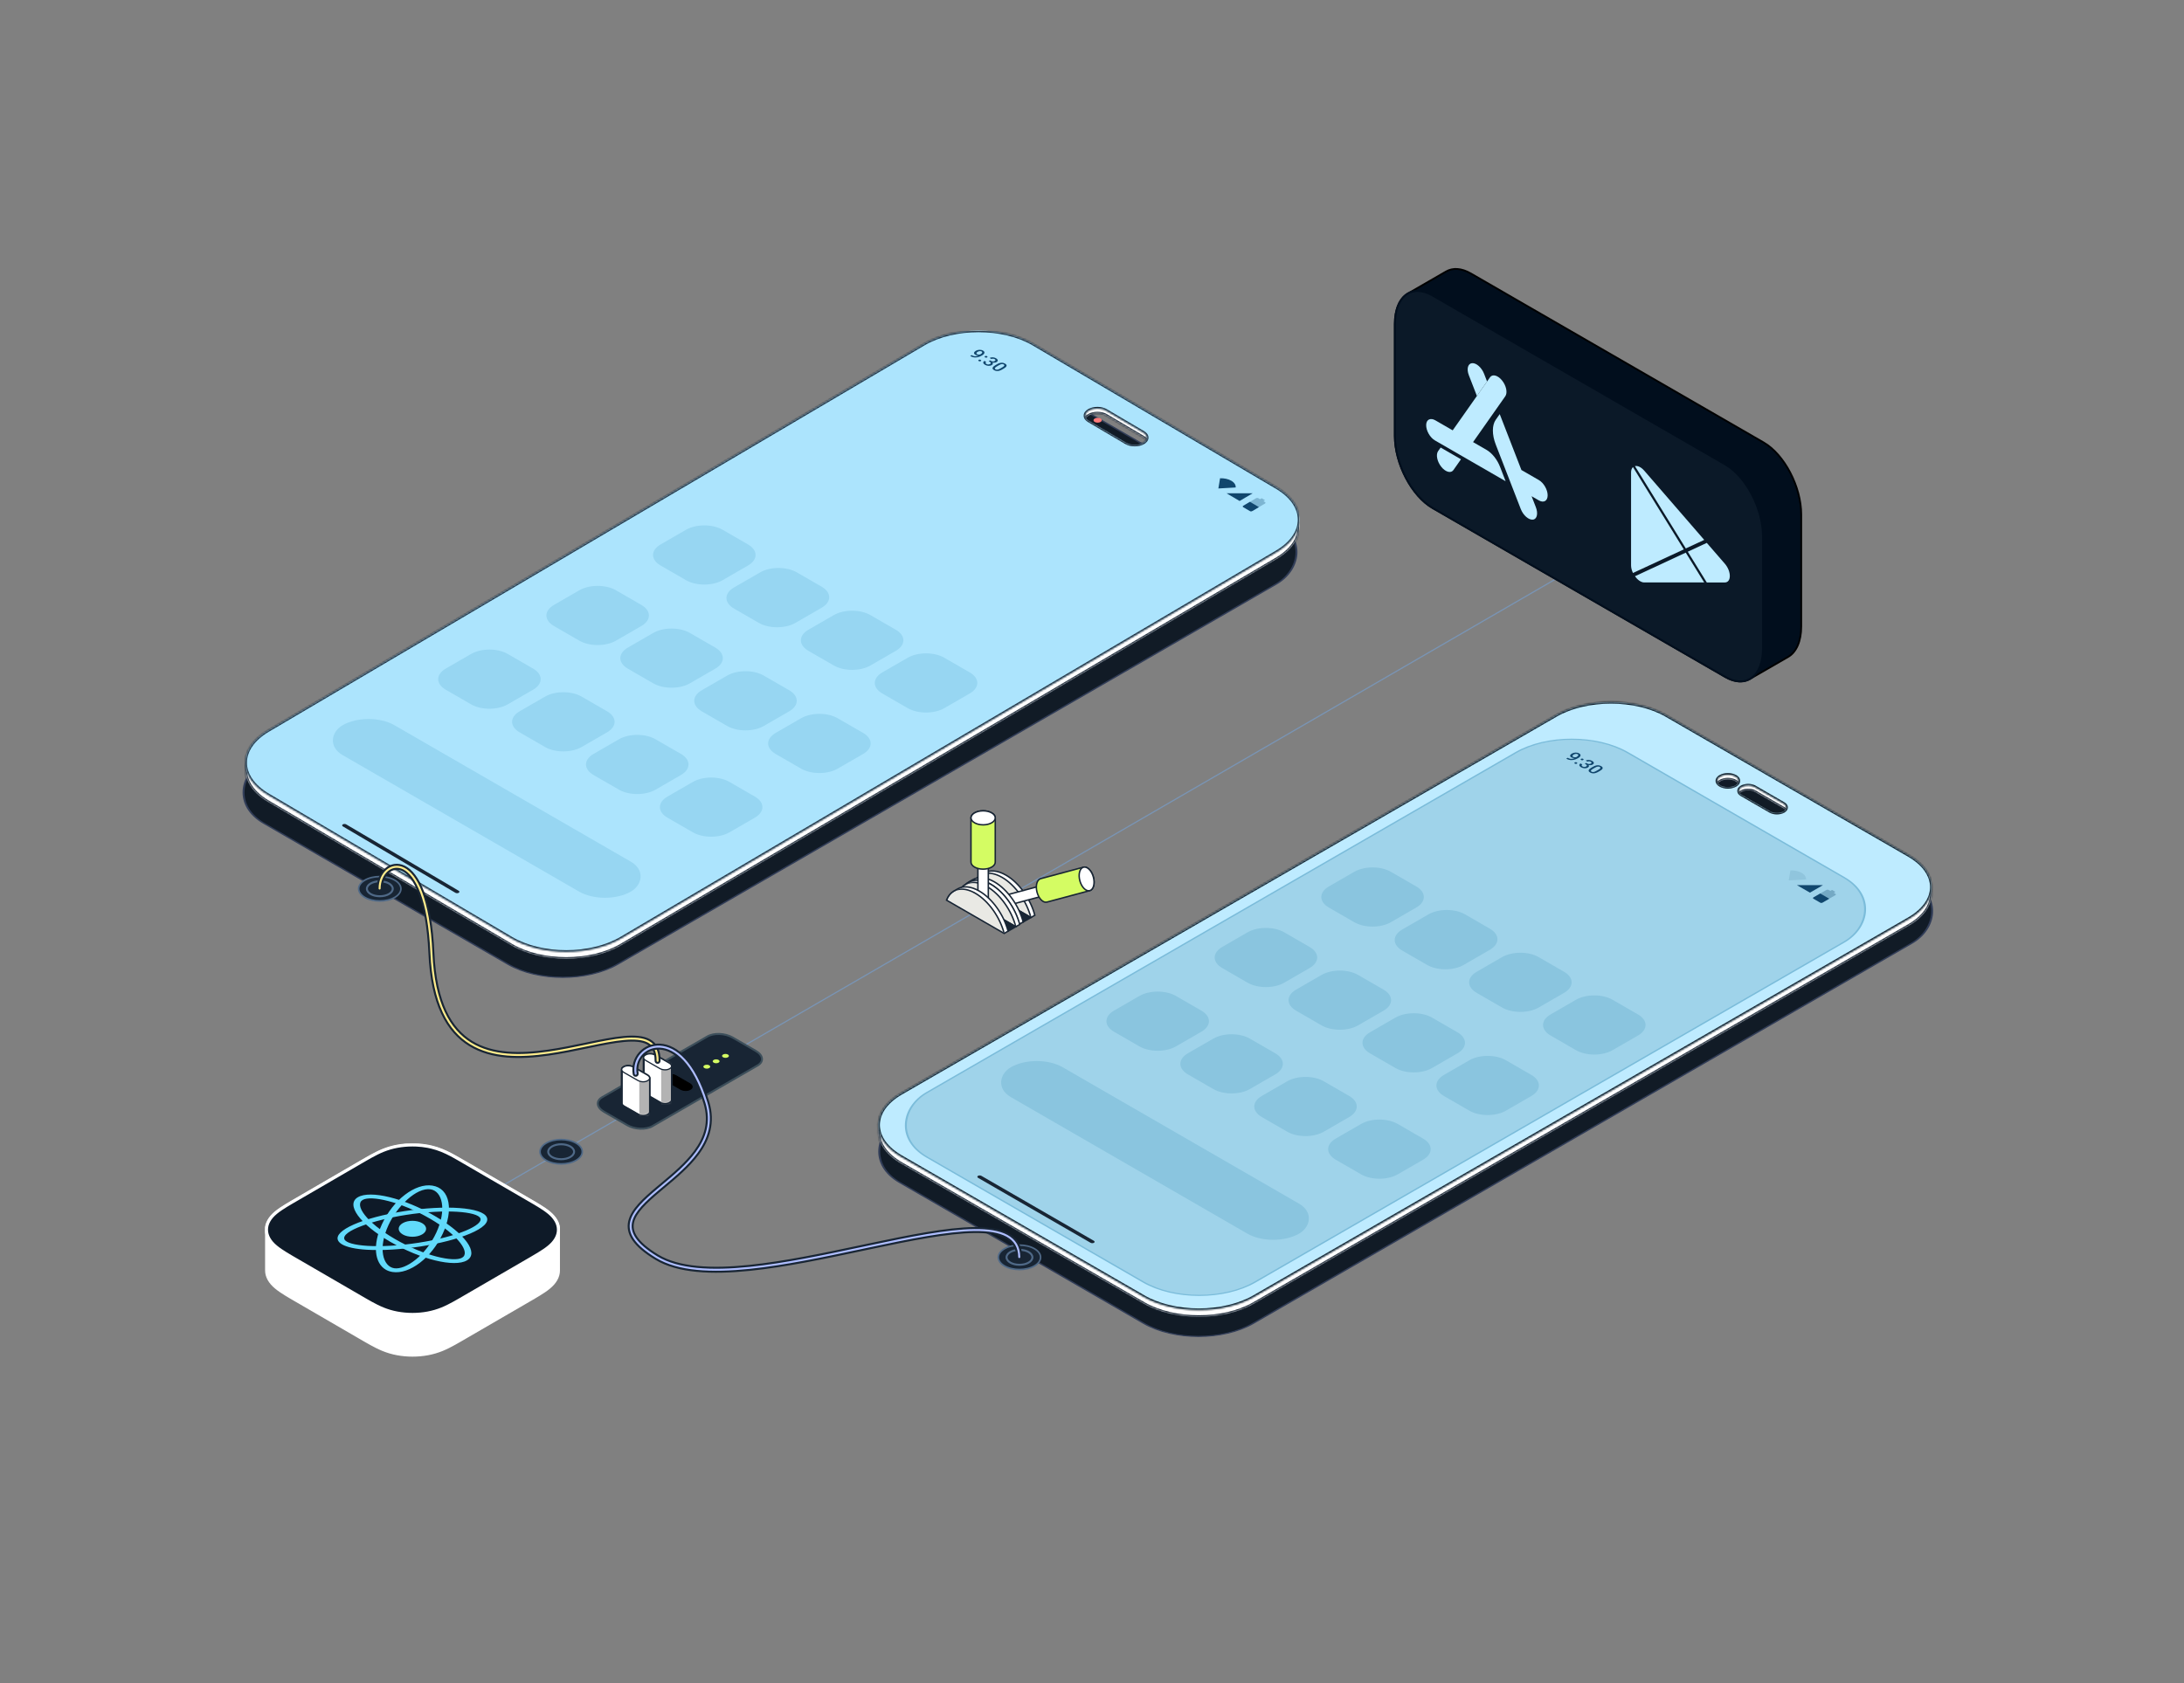 <svg width="1096" height="845" viewBox="0 0 1096 845" fill="none" xmlns="http://www.w3.org/2000/svg">
<rect x="0" y="0" width="1096" height="845" fill="#808080" stroke="none"/>
<path d="M194 628.827L500.446 451.317" stroke="#7994B4" stroke-width="0.6" stroke-linecap="round"/>
<path d="M499 453.827L805.446 276.317" stroke="#7994B4" stroke-width="0.6" stroke-linecap="round"/>
<path d="M289.095 582.452C284.955 584.842 278.245 584.842 274.105 582.452C269.965 580.062 269.965 576.183 274.105 573.793C278.245 571.402 284.955 571.402 289.095 573.793C293.235 576.183 293.235 580.062 289.095 582.452Z" fill="#182534" stroke="#4F6987" stroke-width="0.8" stroke-miterlimit="10"/>
<path d="M281.605 581.873C285.19 581.873 288.095 580.194 288.095 578.123C288.095 576.051 285.19 574.373 281.605 574.373C278.021 574.373 275.115 576.051 275.115 578.123C275.115 580.194 278.021 581.873 281.605 581.873Z" fill="#182534" stroke="#4F6987" stroke-miterlimit="10"/>
<rect y="0.402" width="204.808" height="444.949" rx="31.738" transform="matrix(0.866 0.5 -0.866 0.5 490.747 174.79)" fill="#111B26" stroke="#313D58" stroke-width="0.803"/>
<rect width="172.52" height="229.75" rx="19.284" transform="matrix(0.866 0.5 -0.866 0.5 344.539 273.418)" fill="#182534"/>
<path fill-rule="evenodd" clip-rule="evenodd" d="M361.239 283.059C352.016 277.735 337.062 277.735 327.839 283.059L162.754 378.363C153.53 383.688 153.53 392.32 162.754 397.645L165.017 398.952C166.046 396.697 168.092 394.564 171.154 392.796L327.838 302.343C337.061 297.018 352.015 297.018 361.239 302.343L477.248 369.314L477.249 369.314C486.472 363.989 486.472 355.356 477.249 350.031L361.239 283.059Z" fill="#010E1D"/>
<rect y="0.402" width="171.717" height="229.212" rx="18.882" transform="matrix(0.866 0.5 -0.866 0.5 344.887 273.619)" stroke="#313D58" stroke-width="0.803"/>
<rect width="172.52" height="111.877" rx="19.284" transform="matrix(0.866 0.5 -0.866 0.5 447.114 213.96)" fill="#182534"/>
<rect width="172.52" height="111.877" rx="19.284" transform="matrix(0.866 0.5 -0.866 0.5 447.114 213.96)" fill="#A4FFFF"/>
<path fill-rule="evenodd" clip-rule="evenodd" d="M463.815 223.601C454.591 218.277 439.637 218.277 430.414 223.601L366.924 260.254C357.701 265.578 357.701 274.211 366.924 279.536L366.926 279.537L430.414 242.885C439.637 237.56 454.591 237.56 463.815 242.885L579.823 309.857L579.824 309.856C589.047 304.531 589.047 295.898 579.824 290.573L463.815 223.601Z" fill="#010E1D"/>
<rect y="0.402" width="171.717" height="111.073" rx="18.882" transform="matrix(0.866 0.5 -0.866 0.5 447.462 214.161)" stroke="#313D58" stroke-width="0.803"/>
<path d="M436.959 266.738L426.956 260.965C426.132 260.489 426.24 259.654 427.199 259.104L434.966 254.621C435.922 254.067 437.368 254.006 438.192 254.482L448.195 260.255C449.019 260.732 448.911 261.566 447.951 262.117L440.185 266.6C439.229 267.154 437.783 267.214 436.959 266.738V266.738Z" fill="url(#paint0_linear_1628_36196)" stroke="#86E8E8" stroke-width="0.803"/>
<g opacity="0.4">
<path d="M435.364 260.751C436.414 260.746 437.263 260.249 437.26 259.643C437.256 259.037 436.402 258.55 435.352 258.556C434.301 258.561 433.453 259.057 433.456 259.664C433.459 260.27 434.313 260.757 435.364 260.751Z" stroke="#867152" stroke-width="0.643" stroke-miterlimit="10"/>
<path d="M437.804 256.506L444.682 260.475C445.273 260.816 445.195 261.414 444.51 261.813L439.665 264.61C438.976 265.008 437.939 265.052 437.348 264.711L430.47 260.742C429.879 260.401 429.957 259.803 430.642 259.404L435.487 256.607C436.176 256.208 437.213 256.164 437.804 256.506Z" stroke="#867152" stroke-width="0.643" stroke-miterlimit="10"/>
<path d="M442.263 259.08L439.402 260.732" stroke="#867152" stroke-width="0.643" stroke-miterlimit="10"/>
<path d="M437.196 259.59L441.378 262.005L444.124 262.032" stroke="#867152" stroke-width="0.643" stroke-miterlimit="10"/>
<path d="M434.011 260.431L431.974 261.607" stroke="#867152" stroke-width="0.643" stroke-miterlimit="10"/>
</g>
<path fill-rule="evenodd" clip-rule="evenodd" d="M463.648 290.856C464.523 290.351 465.941 290.351 466.816 290.856L468.391 291.765C469.266 292.27 469.266 293.089 468.391 293.594L465.954 295.001C465.079 295.506 463.66 295.506 462.785 295.001L461.211 294.092C460.336 293.587 460.336 292.768 461.211 292.263L463.648 290.856ZM461.211 287.62C460.336 287.115 458.917 287.115 458.042 287.62L455.605 289.027C454.73 289.532 454.73 290.351 455.605 290.856L457.18 291.765C458.055 292.27 459.473 292.27 460.348 291.765L462.785 290.358C463.66 289.853 463.66 289.034 462.785 288.529L461.211 287.62ZM446.831 281.148C447.706 280.642 449.124 280.642 450 281.148L451.574 282.057C452.449 282.562 452.449 283.381 451.574 283.886L449.137 285.293C448.262 285.798 446.843 285.798 445.968 285.293L444.394 284.384C443.519 283.879 443.519 283.06 444.394 282.554L446.831 281.148ZM452.436 284.384C453.311 283.879 454.73 283.879 455.605 284.384L457.18 285.293C458.055 285.798 458.055 286.617 457.18 287.122L454.743 288.529C453.868 289.034 452.449 289.034 451.574 288.529L450 287.62C449.125 287.115 449.125 286.296 450 285.791L452.436 284.384ZM423.977 267.954C424.852 267.449 426.271 267.449 427.146 267.954L428.72 268.863C429.595 269.368 429.595 270.187 428.72 270.692L426.283 272.099C425.408 272.604 423.99 272.604 423.115 272.099L421.54 271.19C420.665 270.685 420.665 269.866 421.54 269.361L423.977 267.954ZM418.371 264.718C419.246 264.213 420.665 264.213 421.54 264.718L423.115 265.627C423.99 266.132 423.99 266.951 423.115 267.456L420.678 268.863C419.803 269.368 418.384 269.368 417.509 268.863L415.934 267.954C415.059 267.449 415.059 266.63 415.934 266.125L418.371 264.718ZM432.751 271.19C431.876 270.685 430.458 270.685 429.583 271.19L427.146 272.597C426.271 273.102 426.271 273.921 427.146 274.426L428.72 275.335C429.595 275.841 431.014 275.841 431.889 275.335L434.326 273.929C435.201 273.423 435.201 272.604 434.326 272.099L432.751 271.19ZM435.188 274.426C436.063 273.921 437.482 273.921 438.357 274.426L439.932 275.335C440.807 275.84 440.807 276.66 439.932 277.165L437.495 278.571C436.62 279.077 435.201 279.077 434.326 278.571L432.751 277.663C431.876 277.157 431.876 276.338 432.751 275.833L435.188 274.426ZM484.064 300.813C483.189 300.308 481.771 300.308 480.896 300.813L478.459 302.22C477.584 302.725 477.584 303.544 478.459 304.049L480.033 304.958C480.908 305.464 482.327 305.464 483.202 304.958L485.639 303.552C486.514 303.046 486.514 302.227 485.639 301.722L484.064 300.813ZM478.459 297.577C477.584 297.072 476.165 297.072 475.29 297.577L472.853 298.984C471.978 299.489 471.978 300.308 472.853 300.813L474.428 301.722C475.303 302.228 476.721 302.228 477.596 301.722L480.033 300.316C480.908 299.81 480.908 298.991 480.033 298.486L478.459 297.577ZM486.501 304.049C487.376 303.544 488.795 303.544 489.67 304.049L491.245 304.958C492.12 305.464 492.12 306.283 491.245 306.788L488.808 308.195C487.933 308.7 486.514 308.7 485.639 308.195L484.064 307.286C483.189 306.78 483.189 305.961 484.064 305.456L486.501 304.049ZM495.276 307.286C494.401 306.78 492.982 306.78 492.107 307.286L489.67 308.692C488.795 309.198 488.795 310.017 489.67 310.522L491.245 311.431C492.12 311.936 493.538 311.936 494.413 311.431L496.85 310.024C497.725 309.519 497.725 308.7 496.85 308.195L495.276 307.286ZM509.355 317.243C510.23 316.738 511.649 316.738 512.524 317.243L514.098 318.152C514.973 318.657 514.973 319.476 514.098 319.981L511.661 321.388C510.786 321.893 509.368 321.893 508.493 321.388L506.918 320.479C506.043 319.974 506.043 319.155 506.918 318.65L509.355 317.243ZM503.749 314.007C504.624 313.502 506.043 313.502 506.918 314.007L508.493 314.916C509.368 315.421 509.368 316.24 508.493 316.745L506.056 318.152C505.181 318.657 503.762 318.657 502.887 318.152L501.312 317.243C500.437 316.738 500.437 315.919 501.312 315.414L503.749 314.007ZM518.13 320.479C517.254 319.974 515.836 319.974 514.961 320.479L512.524 321.886C511.649 322.391 511.649 323.21 512.524 323.715L514.098 324.624C514.973 325.129 516.392 325.129 517.267 324.624L519.704 323.217C520.579 322.712 520.579 321.893 519.704 321.388L518.13 320.479ZM520.566 323.715C521.441 323.21 522.86 323.21 523.735 323.715L525.31 324.624C526.185 325.129 526.185 325.948 525.31 326.454L522.873 327.86C521.998 328.365 520.579 328.365 519.704 327.86L518.13 326.951C517.254 326.446 517.254 325.627 518.13 325.122L520.566 323.715Z" fill="#86E8E8"/>
<rect width="76.111" height="3.28" rx="0.803" transform="matrix(0.866 0.5 -0.866 0.5 403.532 274.249)" fill="#86E8E8"/>
<rect y="0.402" width="204.808" height="444.949" rx="31.738" transform="matrix(0.866 0.5 -0.866 0.5 809.747 355.037)" fill="#111B26" stroke="#313D58" stroke-width="0.803"/>
<rect width="172.52" height="229.75" rx="19.284" transform="matrix(0.866 0.5 -0.866 0.5 663.539 453.664)" fill="#182534"/>
<path fill-rule="evenodd" clip-rule="evenodd" d="M680.239 463.305C671.016 457.981 656.062 457.981 646.839 463.305L481.754 558.609C472.53 563.933 472.53 572.566 481.754 577.891L484.017 579.198C485.046 576.943 487.092 574.81 490.154 573.042L646.838 482.589C656.061 477.264 671.015 477.264 680.239 482.589L796.248 549.56L796.249 549.56C805.472 544.235 805.472 535.602 796.249 530.277L680.239 463.305Z" fill="#010E1D"/>
<rect y="0.402" width="171.717" height="229.212" rx="18.882" transform="matrix(0.866 0.5 -0.866 0.5 663.887 453.865)" stroke="#313D58" stroke-width="0.803"/>
<rect width="172.52" height="111.877" rx="19.284" transform="matrix(0.866 0.5 -0.866 0.5 766.114 394.206)" fill="#182534"/>
<rect width="172.52" height="111.877" rx="19.284" transform="matrix(0.866 0.5 -0.866 0.5 766.114 394.206)" fill="#A4FFFF"/>
<path fill-rule="evenodd" clip-rule="evenodd" d="M782.815 403.847C773.591 398.523 758.637 398.523 749.414 403.847L685.924 440.5C676.701 445.824 676.701 454.457 685.924 459.782L685.926 459.783L749.414 423.131C758.637 417.806 773.591 417.806 782.815 423.131L898.823 490.102L898.824 490.102C908.047 484.777 908.047 476.144 898.824 470.819L782.815 403.847Z" fill="#010E1D"/>
<rect y="0.402" width="171.717" height="111.073" rx="18.882" transform="matrix(0.866 0.5 -0.866 0.5 766.462 394.407)" stroke="#313D58" stroke-width="0.803"/>
<path d="M755.959 446.984L745.956 441.211C745.132 440.735 745.24 439.9 746.199 439.35L753.966 434.867C754.922 434.313 756.368 434.252 757.192 434.728L767.195 440.502C768.019 440.978 767.911 441.812 766.951 442.363L759.185 446.846C758.229 447.4 756.783 447.461 755.959 446.984V446.984Z" fill="url(#paint1_linear_1628_36196)" stroke="#86E8E8" stroke-width="0.803"/>
<g opacity="0.4">
<path d="M754.364 440.997C755.414 440.992 756.263 440.496 756.26 439.889C756.256 439.283 755.402 438.796 754.352 438.802C753.301 438.807 752.453 439.304 752.456 439.91C752.459 440.516 753.313 441.003 754.364 440.997Z" stroke="#867152" stroke-width="0.643" stroke-miterlimit="10"/>
<path d="M756.804 436.752L763.682 440.721C764.273 441.062 764.195 441.66 763.51 442.059L758.665 444.856C757.976 445.255 756.939 445.299 756.348 444.957L749.47 440.988C748.879 440.647 748.957 440.049 749.642 439.65L754.487 436.853C755.176 436.455 756.213 436.411 756.804 436.752Z" stroke="#867152" stroke-width="0.643" stroke-miterlimit="10"/>
<path d="M761.263 439.326L758.402 440.978" stroke="#867152" stroke-width="0.643" stroke-miterlimit="10"/>
<path d="M756.196 439.836L760.378 442.251L763.124 442.278" stroke="#867152" stroke-width="0.643" stroke-miterlimit="10"/>
<path d="M753.011 440.677L750.974 441.853" stroke="#867152" stroke-width="0.643" stroke-miterlimit="10"/>
</g>
<path fill-rule="evenodd" clip-rule="evenodd" d="M782.648 471.102C783.523 470.597 784.941 470.597 785.816 471.102L787.391 472.011C788.266 472.516 788.266 473.335 787.391 473.84L784.954 475.247C784.079 475.752 782.66 475.752 781.785 475.247L780.211 474.338C779.336 473.833 779.336 473.014 780.211 472.509L782.648 471.102ZM780.211 467.866C779.336 467.361 777.917 467.361 777.042 467.866L774.605 469.273C773.73 469.778 773.73 470.597 774.605 471.102L776.18 472.011C777.055 472.516 778.473 472.516 779.348 472.011L781.785 470.604C782.66 470.099 782.66 469.28 781.785 468.775L780.211 467.866ZM765.831 461.394C766.706 460.888 768.124 460.888 769 461.394L770.574 462.303C771.449 462.808 771.449 463.627 770.574 464.132L768.137 465.539C767.262 466.044 765.843 466.044 764.968 465.539L763.394 464.63C762.519 464.125 762.519 463.306 763.394 462.8L765.831 461.394ZM771.436 464.63C772.311 464.125 773.73 464.125 774.605 464.63L776.18 465.539C777.055 466.044 777.055 466.863 776.18 467.368L773.743 468.775C772.868 469.28 771.449 469.28 770.574 468.775L769 467.866C768.125 467.361 768.125 466.542 769 466.037L771.436 464.63ZM742.977 448.2C743.852 447.695 745.271 447.695 746.146 448.2L747.72 449.109C748.595 449.614 748.595 450.433 747.72 450.938L745.283 452.345C744.408 452.85 742.99 452.85 742.115 452.345L740.54 451.436C739.665 450.931 739.665 450.112 740.54 449.607L742.977 448.2ZM737.371 444.964C738.246 444.459 739.665 444.459 740.54 444.964L742.115 445.873C742.99 446.378 742.99 447.197 742.115 447.702L739.678 449.109C738.803 449.614 737.384 449.614 736.509 449.109L734.934 448.2C734.059 447.695 734.059 446.876 734.934 446.371L737.371 444.964ZM751.751 451.436C750.876 450.931 749.458 450.931 748.583 451.436L746.146 452.843C745.271 453.348 745.271 454.167 746.146 454.672L747.72 455.581C748.595 456.087 750.014 456.087 750.889 455.581L753.326 454.175C754.201 453.669 754.201 452.85 753.326 452.345L751.751 451.436ZM754.188 454.672C755.063 454.167 756.482 454.167 757.357 454.672L758.932 455.581C759.807 456.086 759.807 456.905 758.932 457.411L756.495 458.817C755.62 459.323 754.201 459.323 753.326 458.817L751.751 457.909C750.876 457.403 750.876 456.584 751.751 456.079L754.188 454.672ZM803.064 481.059C802.189 480.554 800.771 480.554 799.896 481.059L797.459 482.466C796.584 482.971 796.584 483.79 797.459 484.295L799.033 485.204C799.908 485.71 801.327 485.71 802.202 485.204L804.639 483.798C805.514 483.292 805.514 482.473 804.639 481.968L803.064 481.059ZM797.459 477.823C796.584 477.318 795.165 477.318 794.29 477.823L791.853 479.23C790.978 479.735 790.978 480.554 791.853 481.059L793.428 481.968C794.303 482.473 795.721 482.473 796.596 481.968L799.033 480.562C799.908 480.056 799.908 479.237 799.033 478.732L797.459 477.823ZM805.501 484.295C806.376 483.79 807.795 483.79 808.67 484.295L810.245 485.204C811.12 485.71 811.12 486.529 810.245 487.034L807.808 488.441C806.933 488.946 805.514 488.946 804.639 488.441L803.064 487.532C802.189 487.026 802.189 486.207 803.064 485.702L805.501 484.295ZM814.276 487.532C813.401 487.026 811.982 487.026 811.107 487.532L808.67 488.938C807.795 489.444 807.795 490.263 808.67 490.768L810.245 491.677C811.12 492.182 812.538 492.182 813.413 491.677L815.85 490.27C816.725 489.765 816.725 488.946 815.85 488.441L814.276 487.532ZM828.355 497.489C829.23 496.984 830.649 496.984 831.524 497.489L833.098 498.398C833.973 498.903 833.973 499.722 833.098 500.227L830.661 501.634C829.786 502.139 828.368 502.139 827.493 501.634L825.918 500.725C825.043 500.22 825.043 499.401 825.918 498.896L828.355 497.489ZM822.749 494.253C823.624 493.748 825.043 493.748 825.918 494.253L827.493 495.162C828.368 495.667 828.368 496.486 827.493 496.991L825.056 498.398C824.181 498.903 822.762 498.903 821.887 498.398L820.312 497.489C819.437 496.984 819.437 496.165 820.312 495.66L822.749 494.253ZM837.13 500.725C836.254 500.22 834.836 500.22 833.961 500.725L831.524 502.132C830.649 502.637 830.649 503.456 831.524 503.961L833.098 504.87C833.973 505.375 835.392 505.375 836.267 504.87L838.704 503.463C839.579 502.958 839.579 502.139 838.704 501.634L837.13 500.725ZM839.566 503.961C840.441 503.456 841.86 503.456 842.735 503.961L844.31 504.87C845.185 505.375 845.185 506.194 844.31 506.699L841.873 508.106C840.998 508.611 839.579 508.611 838.704 508.106L837.13 507.197C836.254 506.692 836.254 505.873 837.13 505.368L839.566 503.961Z" fill="#86E8E8"/>
<rect width="76.111" height="3.28" rx="0.803" transform="matrix(0.866 0.5 -0.866 0.5 722.532 454.495)" fill="#86E8E8"/>
<path d="M198.095 450.452C193.955 452.842 187.245 452.842 183.105 450.452C178.965 448.062 178.965 444.183 183.105 441.793C187.245 439.402 193.955 439.402 198.095 441.793C202.235 444.183 202.235 448.062 198.095 450.452Z" fill="#182534" stroke="#4F6987" stroke-width="0.8" stroke-miterlimit="10"/>
<path d="M190.605 449.873C194.19 449.873 197.095 448.194 197.095 446.123C197.095 444.051 194.19 442.373 190.605 442.373C187.021 442.373 184.115 444.051 184.115 446.123C184.115 448.194 187.021 449.873 190.605 449.873Z" fill="#182534" stroke="#4F6987" stroke-miterlimit="10"/>
<path d="M519.095 635.452C514.955 637.842 508.245 637.842 504.105 635.452C499.965 633.062 499.965 629.183 504.105 626.793C508.245 624.402 514.955 624.402 519.095 626.793C523.235 629.183 523.235 633.062 519.095 635.452Z" fill="#182534" stroke="#4F6987" stroke-width="0.8" stroke-miterlimit="10"/>
<path d="M511.605 634.873C515.19 634.873 518.095 633.194 518.095 631.123C518.095 629.051 515.19 627.373 511.605 627.373C508.021 627.373 505.115 629.051 505.115 631.123C505.115 633.194 508.021 634.873 511.605 634.873Z" fill="#182534" stroke="#4F6987" stroke-miterlimit="10"/>
<g clip-path="url(#clip0_1628_36196)">
<path fill-rule="evenodd" clip-rule="evenodd" d="M552.289 210.09C551.485 209.616 550.18 209.616 549.376 210.09C548.572 210.564 548.572 211.333 549.376 211.807C550.18 212.281 551.485 212.281 552.289 211.807C553.093 211.333 553.093 210.564 552.289 210.09Z" fill="#FF7A7A"/>
<mask id="path-42-inside-1_1628_36196" fill="white">
<path fill-rule="evenodd" clip-rule="evenodd" d="M463.527 176.167C478.735 167.203 503.393 167.203 518.601 176.167L640.684 248.128C655.892 257.092 655.892 271.627 640.684 280.591L311.692 474.512C296.484 483.476 271.827 483.476 256.618 474.512L134.535 402.551C119.327 393.587 119.327 379.053 134.535 370.088L463.527 176.167ZM423.718 214.916C432.843 209.537 447.638 209.537 456.763 214.916L572.364 283.056C581.489 288.434 581.489 297.155 572.364 302.533L509.014 339.874C499.889 345.253 485.094 345.253 475.969 339.874L360.368 271.734C351.243 266.356 351.243 257.635 360.368 252.257L423.718 214.916ZM555.04 208.538C552.656 207.132 548.79 207.132 546.406 208.538C544.022 209.943 544.022 212.222 546.406 213.627L565.123 224.66C567.507 226.065 571.373 226.065 573.757 224.66C576.142 223.254 576.142 220.975 573.757 219.57L555.04 208.538Z"/>
</mask>
<path fill-rule="evenodd" clip-rule="evenodd" d="M463.527 176.167C478.735 167.203 503.393 167.203 518.601 176.167L640.684 248.128C655.892 257.092 655.892 271.627 640.684 280.591L311.692 474.512C296.484 483.476 271.827 483.476 256.618 474.512L134.535 402.551C119.327 393.587 119.327 379.053 134.535 370.088L463.527 176.167ZM423.718 214.916C432.843 209.537 447.638 209.537 456.763 214.916L572.364 283.056C581.489 288.434 581.489 297.155 572.364 302.533L509.014 339.874C499.889 345.253 485.094 345.253 475.969 339.874L360.368 271.734C351.243 266.356 351.243 257.635 360.368 252.257L423.718 214.916ZM555.04 208.538C552.656 207.132 548.79 207.132 546.406 208.538C544.022 209.943 544.022 212.222 546.406 213.627L565.123 224.66C567.507 226.065 571.373 226.065 573.757 224.66C576.142 223.254 576.142 220.975 573.757 219.57L555.04 208.538Z" fill="white"/>
<path d="M518.601 176.167L518.195 176.856L518.195 176.856L518.601 176.167ZM463.527 176.167L463.121 175.479L463.121 175.479L463.527 176.167ZM640.684 248.128L640.278 248.816L640.278 248.816L640.684 248.128ZM640.684 280.591L640.278 279.903L640.278 279.903L640.684 280.591ZM311.692 474.512L311.287 473.824L311.287 473.824L311.692 474.512ZM256.618 474.512L256.213 475.2L256.213 475.2L256.618 474.512ZM134.535 402.551L134.941 401.863L134.941 401.863L134.535 402.551ZM134.535 370.088L134.941 370.777L134.941 370.777L134.535 370.088ZM456.763 214.916L456.357 215.604L456.357 215.604L456.763 214.916ZM423.718 214.916L424.124 215.604L424.124 215.604L423.718 214.916ZM572.364 283.056L572.769 282.367L572.769 282.367L572.364 283.056ZM572.364 302.533L572.769 303.222L572.769 303.222L572.364 302.533ZM509.014 339.874L508.608 339.186L508.608 339.186L509.014 339.874ZM475.969 339.874L476.375 339.186L476.375 339.186L475.969 339.874ZM360.368 271.734L359.962 272.423L359.962 272.423L360.368 271.734ZM360.368 252.257L360.774 252.945L360.774 252.945L360.368 252.257ZM546.406 208.538L546 207.849L546 207.849L546.406 208.538ZM555.04 208.538L555.446 207.849L555.446 207.849L555.04 208.538ZM546.406 213.627L546 214.316L546 214.316L546.406 213.627ZM565.123 224.66L564.717 225.348L564.717 225.348L565.123 224.66ZM573.757 224.66L573.351 223.971L573.351 223.971L573.757 224.66ZM573.757 219.57L573.351 220.258L573.351 220.258L573.757 219.57ZM519.007 175.479C511.251 170.908 501.136 168.645 491.064 168.645C480.992 168.645 470.877 170.908 463.121 175.479L463.933 176.856C471.386 172.463 481.203 170.243 491.064 170.243C500.925 170.243 510.742 172.463 518.195 176.856L519.007 175.479ZM641.09 247.44L519.007 175.479L518.195 176.856L640.278 248.816L641.09 247.44ZM641.09 281.279C648.843 276.709 652.889 270.612 652.889 264.36C652.889 258.107 648.843 252.01 641.09 247.44L640.278 248.816C647.733 253.211 651.291 258.863 651.291 264.36C651.291 269.856 647.733 275.508 640.278 279.903L641.09 281.279ZM312.098 475.2L641.09 281.279L640.278 279.903L311.287 473.824L312.098 475.2ZM256.213 475.2C263.968 479.772 274.083 482.034 284.155 482.034C294.228 482.034 304.343 479.772 312.098 475.2L311.287 473.824C303.834 478.217 294.016 480.436 284.155 480.436C274.295 480.436 264.477 478.217 257.024 473.824L256.213 475.2ZM134.13 403.24L256.213 475.2L257.024 473.824L134.941 401.863L134.13 403.24ZM134.13 369.4C126.376 373.97 122.33 380.067 122.33 386.32C122.33 392.572 126.376 398.67 134.13 403.24L134.941 401.863C127.486 397.469 123.928 391.817 123.928 386.32C123.928 380.823 127.486 375.171 134.941 370.777L134.13 369.4ZM463.121 175.479L134.13 369.4L134.941 370.777L463.933 176.856L463.121 175.479ZM457.168 214.227C452.454 211.449 446.326 210.083 440.24 210.083C434.155 210.083 428.026 211.449 423.312 214.227L424.124 215.604C428.535 213.004 434.366 211.681 440.24 211.681C446.114 211.681 451.946 213.004 456.357 215.604L457.168 214.227ZM572.769 282.367L457.168 214.227L456.357 215.604L571.958 283.744L572.769 282.367ZM572.769 303.222C577.481 300.445 580.006 296.697 580.007 292.795C580.007 288.892 577.481 285.144 572.769 282.367L571.958 283.744C576.371 286.345 578.408 289.648 578.408 292.794C578.408 295.941 576.371 299.244 571.958 301.845L572.769 303.222ZM509.419 340.563L572.769 303.222L571.958 301.845L508.608 339.186L509.419 340.563ZM475.563 340.563C480.277 343.341 486.406 344.707 492.491 344.708C498.577 344.708 504.706 343.341 509.419 340.563L508.608 339.186C504.197 341.786 498.366 343.109 492.491 343.109C486.617 343.109 480.786 341.786 476.375 339.186L475.563 340.563ZM359.962 272.423L475.563 340.563L476.375 339.186L360.774 271.046L359.962 272.423ZM359.962 251.568C355.251 254.345 352.725 258.093 352.725 261.996C352.725 265.898 355.251 269.646 359.962 272.423L360.774 271.046C356.361 268.445 354.324 265.142 354.324 261.996C354.324 258.849 356.361 255.547 360.774 252.945L359.962 251.568ZM423.312 214.227L359.962 251.568L360.774 252.945L424.124 215.604L423.312 214.227ZM546.812 209.226C547.853 208.613 549.266 208.283 550.723 208.283C552.18 208.283 553.594 208.613 554.635 209.226L555.446 207.849C554.103 207.057 552.391 206.684 550.723 206.684C549.055 206.684 547.344 207.057 546 207.849L546.812 209.226ZM546.812 212.939C545.769 212.324 545.417 211.626 545.417 211.082C545.417 210.539 545.769 209.841 546.812 209.226L546 207.849C544.659 208.64 543.819 209.784 543.819 211.082C543.819 212.381 544.659 213.525 546 214.316L546.812 212.939ZM565.529 223.971L546.812 212.939L546 214.316L564.717 225.348L565.529 223.971ZM573.351 223.971C572.311 224.585 570.897 224.914 569.44 224.914C567.983 224.914 566.569 224.585 565.529 223.971L564.717 225.348C566.06 226.14 567.772 226.513 569.44 226.513C571.108 226.513 572.819 226.14 574.163 225.348L573.351 223.971ZM573.351 220.258C574.394 220.873 574.746 221.572 574.746 222.115C574.746 222.658 574.394 223.356 573.351 223.971L574.163 225.348C575.504 224.557 576.345 223.414 576.345 222.115C576.345 220.816 575.504 219.672 574.163 218.882L573.351 220.258ZM554.635 209.226L573.351 220.258L574.163 218.882L555.446 207.849L554.635 209.226Z" fill="#182534" mask="url(#path-42-inside-1_1628_36196)"/>
<mask id="path-44-inside-2_1628_36196" fill="white">
<path fill-rule="evenodd" clip-rule="evenodd" d="M518.601 172.67C503.393 163.706 478.735 163.706 463.527 172.67L134.535 366.591C119.327 375.555 119.327 390.09 134.535 399.054L256.618 471.015C271.827 479.979 296.484 479.979 311.692 471.015L640.684 277.094C655.892 268.129 655.892 253.595 640.684 244.631L518.601 172.67ZM555.041 206.089C552.657 204.684 548.791 204.684 546.407 206.089C544.022 207.494 544.022 209.773 546.407 211.179L565.124 222.211C567.508 223.616 571.374 223.616 573.758 222.211C576.142 220.806 576.142 218.527 573.758 217.121L555.041 206.089Z"/>
</mask>
<path fill-rule="evenodd" clip-rule="evenodd" d="M518.601 172.67C503.393 163.706 478.735 163.706 463.527 172.67L134.535 366.591C119.327 375.555 119.327 390.09 134.535 399.054L256.618 471.015C271.827 479.979 296.484 479.979 311.692 471.015L640.684 277.094C655.892 268.129 655.892 253.595 640.684 244.631L518.601 172.67ZM555.041 206.089C552.657 204.684 548.791 204.684 546.407 206.089C544.022 207.494 544.022 209.773 546.407 211.179L565.124 222.211C567.508 223.616 571.374 223.616 573.758 222.211C576.142 220.806 576.142 218.527 573.758 217.121L555.041 206.089Z" fill="#ACE4FD"/>
<path d="M463.527 172.67L463.121 171.982L463.121 171.982L463.527 172.67ZM518.601 172.67L518.195 173.358L518.195 173.358L518.601 172.67ZM134.535 366.591L134.941 367.279L134.941 367.279L134.535 366.591ZM134.535 399.054L134.941 398.366L134.941 398.366L134.535 399.054ZM256.618 471.015L256.213 471.703L256.213 471.703L256.618 471.015ZM311.692 471.015L311.287 470.326L311.287 470.326L311.692 471.015ZM640.684 277.094L640.278 276.405L640.278 276.405L640.684 277.094ZM640.684 244.631L640.278 245.319L640.278 245.319L640.684 244.631ZM546.407 206.089L546.001 205.401L546.001 205.401L546.407 206.089ZM555.041 206.089L555.447 205.401L555.447 205.401L555.041 206.089ZM546.407 211.179L546.001 211.867L546.001 211.867L546.407 211.179ZM565.124 222.211L564.718 222.899L564.718 222.899L565.124 222.211ZM573.758 222.211L573.352 221.523L573.352 221.523L573.758 222.211ZM573.758 217.121L573.352 217.81L573.352 217.81L573.758 217.121ZM463.933 173.358C471.386 168.965 481.203 166.746 491.064 166.746C500.925 166.746 510.742 168.965 518.195 173.358L519.007 171.982C511.251 167.41 501.136 165.148 491.064 165.148C480.992 165.148 470.877 167.41 463.121 171.982L463.933 173.358ZM134.941 367.279L463.933 173.358L463.121 171.982L134.13 365.903L134.941 367.279ZM134.941 398.366C127.486 393.971 123.928 388.319 123.928 382.822C123.928 377.326 127.486 371.674 134.941 367.279L134.13 365.903C126.376 370.473 122.33 376.57 122.33 382.822C122.33 389.075 126.376 395.172 134.13 399.742L134.941 398.366ZM257.024 470.326L134.941 398.366L134.13 399.742L256.213 471.703L257.024 470.326ZM311.287 470.326C303.834 474.719 294.016 476.939 284.155 476.939C274.295 476.939 264.477 474.719 257.024 470.326L256.213 471.703C263.968 476.274 274.083 478.537 284.155 478.537C294.228 478.537 304.343 476.274 312.098 471.703L311.287 470.326ZM640.278 276.405L311.287 470.326L312.098 471.703L641.09 277.782L640.278 276.405ZM640.278 245.319C647.733 249.713 651.291 255.365 651.291 260.862C651.291 266.359 647.733 272.011 640.278 276.405L641.09 277.782C648.843 273.212 652.889 267.115 652.889 260.862C652.889 254.61 648.843 248.512 641.09 243.942L640.278 245.319ZM518.195 173.358L640.278 245.319L641.09 243.942L519.007 171.982L518.195 173.358ZM546.813 206.777C547.853 206.164 549.267 205.834 550.724 205.834C552.181 205.834 553.595 206.164 554.635 206.777L555.447 205.401C554.103 204.609 552.392 204.236 550.724 204.236C549.056 204.236 547.345 204.609 546.001 205.401L546.813 206.777ZM546.813 210.49C545.77 209.875 545.418 209.177 545.418 208.634C545.418 208.091 545.77 207.392 546.813 206.777L546.001 205.401C544.66 206.191 543.819 207.335 543.819 208.634C543.819 209.933 544.66 211.076 546.001 211.867L546.813 210.49ZM565.529 221.523L546.813 210.49L546.001 211.867L564.718 222.899L565.529 221.523ZM573.352 221.523C572.311 222.136 570.898 222.466 569.441 222.466C567.984 222.466 566.57 222.136 565.529 221.523L564.718 222.899C566.061 223.691 567.773 224.064 569.441 224.064C571.109 224.064 572.82 223.691 574.164 222.899L573.352 221.523ZM573.352 217.81C574.395 218.425 574.747 219.123 574.747 219.666C574.747 220.209 574.395 220.908 573.352 221.523L574.164 222.899C575.505 222.109 576.345 220.965 576.345 219.666C576.345 218.367 575.505 217.224 574.164 216.433L573.352 217.81ZM554.635 206.777L573.352 217.81L574.164 216.433L555.447 205.401L554.635 206.777Z" fill="#182534" mask="url(#path-44-inside-2_1628_36196)"/>
<path d="M617.952 241.338C616.383 240.413 614.323 240.009 612.264 240.067L611.414 245.193L620.11 244.692C620.208 243.477 619.522 242.263 617.952 241.338Z" fill="#10466D"/>
<path d="M628.608 247.619H615.53L622.069 251.473L628.608 247.619V247.619Z" fill="#10466D"/>
<path opacity="0.3" d="M634.852 251.073L633.165 250.079L632.322 250.576L631.479 250.079C631.168 249.896 630.634 249.915 630.284 250.121L623.96 253.848C623.611 254.054 623.579 254.369 623.89 254.552L627.263 256.541C627.573 256.724 628.108 256.705 628.457 256.499L634.781 252.771C635.131 252.566 635.162 252.25 634.852 252.067L634.008 251.57L634.852 251.073Z" fill="#10466D"/>
<path d="M627.263 251.902C626.935 252.095 624.246 253.68 623.918 253.873C623.592 254.066 623.58 254.37 623.89 254.553L627.263 256.541C627.574 256.724 628.09 256.716 628.416 256.524C628.744 256.331 631.433 254.746 631.76 254.553L627.263 251.902Z" fill="#10466D"/>
<path d="M487.599 178.245L487.673 178.288C488.014 178.489 488.342 178.63 488.658 178.712C488.979 178.793 489.287 178.827 489.584 178.812C489.88 178.798 490.166 178.744 490.443 178.651C490.719 178.558 490.984 178.436 491.239 178.286L492.168 177.739C492.387 177.609 492.557 177.482 492.675 177.357C492.798 177.232 492.874 177.112 492.901 176.997C492.933 176.882 492.923 176.775 492.871 176.678C492.822 176.582 492.735 176.498 492.612 176.425C492.476 176.345 492.323 176.291 492.153 176.263C491.988 176.236 491.815 176.231 491.635 176.25C491.459 176.269 491.282 176.308 491.102 176.368C490.926 176.428 490.76 176.504 490.602 176.597C490.454 176.685 490.328 176.779 490.224 176.881C490.125 176.983 490.059 177.086 490.024 177.191C489.99 177.296 489.996 177.398 490.043 177.499C490.09 177.599 490.186 177.692 490.332 177.778C490.47 177.859 490.623 177.919 490.791 177.957C490.961 177.993 491.135 178.01 491.313 178.007C491.49 178.004 491.661 177.984 491.824 177.946C491.986 177.908 492.13 177.856 492.253 177.789L492.49 178.051C492.302 178.161 492.078 178.247 491.816 178.308C491.559 178.369 491.287 178.403 490.998 178.411C490.714 178.418 490.436 178.394 490.165 178.339C489.896 178.285 489.655 178.195 489.443 178.07C489.186 177.919 489.007 177.757 488.906 177.584C488.81 177.411 488.78 177.236 488.817 177.06C488.857 176.885 488.953 176.715 489.106 176.549C489.259 176.383 489.455 176.23 489.695 176.089C489.954 175.936 490.236 175.816 490.543 175.729C490.849 175.641 491.163 175.591 491.487 175.578C491.812 175.564 492.131 175.591 492.442 175.661C492.758 175.731 493.053 175.847 493.327 176.008C493.618 176.18 493.817 176.364 493.923 176.56C494.029 176.757 494.057 176.958 494.008 177.165C493.958 177.371 493.84 177.575 493.652 177.776C493.465 177.976 493.219 178.166 492.916 178.345L492.601 178.531C492.283 178.718 491.947 178.883 491.594 179.024C491.243 179.164 490.878 179.27 490.498 179.343C490.123 179.415 489.737 179.447 489.339 179.436C488.947 179.426 488.548 179.364 488.143 179.251C487.744 179.137 487.344 178.963 486.944 178.727L486.863 178.679L487.599 178.245Z" fill="#10466D"/>
<path d="M491.144 180.64C491.282 180.558 491.445 180.518 491.633 180.518C491.823 180.516 491.998 180.563 492.158 180.657C492.321 180.753 492.4 180.857 492.395 180.967C492.395 181.078 492.326 181.174 492.188 181.255C492.05 181.337 491.887 181.377 491.699 181.377C491.514 181.379 491.34 181.332 491.177 181.236C491.017 181.141 490.937 181.038 490.937 180.928C490.937 180.817 491.006 180.721 491.144 180.64ZM494.302 178.783C494.44 178.701 494.603 178.661 494.791 178.661C494.981 178.659 495.156 178.706 495.316 178.8C495.479 178.896 495.558 178.999 495.553 179.11C495.553 179.221 495.484 179.317 495.346 179.398C495.208 179.48 495.045 179.52 494.857 179.52C494.672 179.522 494.498 179.475 494.335 179.378C494.175 179.284 494.095 179.181 494.095 179.071C494.095 178.96 494.164 178.864 494.302 178.783Z" fill="#10466D"/>
<path d="M496.858 180.879L497.392 181.193C497.599 181.315 497.806 181.395 498.013 181.433C498.223 181.472 498.424 181.474 498.617 181.44C498.809 181.405 498.987 181.339 499.15 181.243C499.32 181.143 499.435 181.039 499.494 180.931C499.559 180.823 499.562 180.714 499.505 180.602C499.451 180.491 499.33 180.38 499.143 180.27C498.985 180.177 498.809 180.111 498.617 180.073C498.429 180.036 498.241 180.029 498.051 180.054C497.863 180.077 497.69 180.135 497.532 180.228L496.636 179.7C496.923 179.532 497.252 179.426 497.625 179.384C497.997 179.342 498.376 179.36 498.761 179.438C499.151 179.517 499.509 179.652 499.835 179.844C500.183 180.049 500.429 180.263 500.572 180.484C500.72 180.705 500.753 180.925 500.672 181.145C500.59 181.365 500.382 181.573 500.046 181.771C499.893 181.861 499.702 181.932 499.472 181.983C499.243 182.034 498.992 182.056 498.721 182.051C498.452 182.043 498.171 182.002 497.88 181.926C497.591 181.849 497.309 181.729 497.032 181.566L496.362 181.171L496.858 180.879ZM496.162 181.289L496.651 181.001L497.321 181.396C497.637 181.582 497.869 181.763 498.017 181.937C498.168 182.113 498.248 182.281 498.258 182.441C498.27 182.6 498.226 182.747 498.125 182.882C498.026 183.019 497.884 183.142 497.699 183.251C497.447 183.399 497.177 183.505 496.888 183.567C496.604 183.63 496.312 183.652 496.011 183.635C495.709 183.617 495.413 183.564 495.122 183.473C494.833 183.385 494.559 183.264 494.3 183.111C494.068 182.974 493.878 182.825 493.73 182.662C493.582 182.499 493.487 182.331 493.445 182.158C493.405 181.983 493.431 181.811 493.523 181.64C493.619 181.47 493.793 181.311 494.045 181.162L494.937 181.688C494.777 181.783 494.672 181.888 494.622 182.005C494.578 182.121 494.589 182.24 494.656 182.36C494.725 182.483 494.848 182.596 495.026 182.701C495.213 182.811 495.408 182.887 495.611 182.928C495.813 182.969 496.016 182.972 496.218 182.937C496.423 182.903 496.618 182.832 496.803 182.723C497.013 182.599 497.142 182.475 497.192 182.35C497.241 182.224 497.221 182.099 497.132 181.974C497.046 181.848 496.9 181.724 496.695 181.603L496.162 181.289Z" fill="#10466D"/>
<path d="M503.831 184.932L502.95 185.452C502.528 185.7 502.126 185.888 501.743 186.015C501.366 186.141 501.007 186.213 500.666 186.231C500.325 186.248 500.003 186.218 499.7 186.141C499.399 186.066 499.115 185.949 498.848 185.792C498.636 185.667 498.466 185.535 498.337 185.395C498.211 185.257 498.134 185.11 498.104 184.956C498.075 184.802 498.099 184.641 498.178 184.472C498.262 184.303 498.404 184.126 498.604 183.941C498.806 183.758 499.077 183.567 499.415 183.368L500.296 182.848C500.72 182.598 501.12 182.412 501.495 182.29C501.873 182.166 502.231 182.096 502.569 182.08C502.91 182.063 503.229 182.092 503.528 182.169C503.829 182.248 504.113 182.366 504.379 182.523C504.594 182.65 504.764 182.782 504.89 182.92C505.021 183.058 505.101 183.203 505.131 183.354C505.163 183.507 505.138 183.667 505.057 183.835C504.98 184.002 504.841 184.177 504.639 184.36C504.439 184.542 504.17 184.733 503.831 184.932ZM501.932 185L503.073 184.328C503.287 184.201 503.464 184.083 503.602 183.972C503.743 183.86 503.845 183.756 503.909 183.66C503.978 183.564 504.013 183.474 504.013 183.389C504.015 183.304 503.987 183.224 503.928 183.151C503.871 183.077 503.786 183.007 503.672 182.94C503.534 182.858 503.384 182.802 503.221 182.77C503.06 182.736 502.885 182.732 502.695 182.757C502.505 182.781 502.295 182.838 502.066 182.927C501.841 183.015 501.594 183.139 501.325 183.298L500.185 183.97C499.968 184.098 499.789 184.218 499.648 184.33C499.507 184.442 499.402 184.547 499.333 184.646C499.267 184.744 499.23 184.835 499.222 184.921C499.22 185.007 499.247 185.087 499.304 185.161C499.363 185.237 499.448 185.308 499.559 185.373C499.7 185.456 499.852 185.513 500.014 185.545C500.177 185.577 500.355 185.58 500.548 185.554C500.743 185.527 500.955 185.467 501.184 185.375C501.414 185.284 501.663 185.158 501.932 185Z" fill="#10466D"/>
<rect width="67.581" height="1.968" rx="0.984" transform="matrix(0.861 0.508 -0.861 0.508 172.877 413.303)" fill="#182534"/>
<path fill-rule="evenodd" clip-rule="evenodd" d="M399.855 287.291C394.786 284.365 386.569 284.365 381.5 287.291L368.358 294.878C363.289 297.804 363.289 302.548 368.358 305.474L380.813 312.665C385.881 315.591 394.099 315.591 399.167 312.665L412.31 305.077C417.378 302.151 417.378 297.407 412.31 294.481L399.855 287.291ZM344.265 265.921C349.333 262.995 357.551 262.995 362.619 265.921L375.361 273.277C380.43 276.203 380.43 280.947 375.361 283.873L362.619 291.229C357.551 294.155 349.333 294.155 344.265 291.229L331.523 283.873C326.454 280.947 326.454 276.203 331.523 273.277L344.265 265.921ZM420.376 360.524C415.308 357.598 407.09 357.598 402.021 360.524L389.28 367.88C384.211 370.806 384.211 375.55 389.28 378.476L402.021 385.832C407.09 388.758 415.308 388.758 420.376 385.832L433.118 378.476C438.186 375.55 438.186 370.806 433.118 367.88L420.376 360.524ZM290.75 296.287C295.819 293.361 304.036 293.361 309.105 296.287L321.847 303.643C326.915 306.569 326.915 311.313 321.847 314.239L309.105 321.595C304.036 324.521 295.819 324.521 290.75 321.595L278.008 314.239C272.94 311.313 272.94 306.569 278.008 303.643L290.75 296.287ZM254.79 328.252C249.721 325.326 241.503 325.326 236.435 328.252L223.693 335.608C218.625 338.534 218.625 343.278 223.693 346.204L236.435 353.56C241.503 356.486 249.721 356.486 254.79 353.56L267.531 346.204C272.6 343.278 272.6 338.534 267.531 335.608L254.79 328.252ZM291.88 349.665C286.812 346.739 278.594 346.739 273.525 349.665L260.784 357.02C255.715 359.946 255.715 364.691 260.784 367.617L273.525 374.972C278.594 377.898 286.812 377.898 291.88 374.972L304.622 367.617C309.69 364.691 309.69 359.946 304.622 357.02L291.88 349.665ZM310.616 371.077C315.684 368.151 323.902 368.151 328.97 371.077L341.712 378.433C346.781 381.359 346.781 386.103 341.712 389.029L328.97 396.385C323.902 399.311 315.684 399.311 310.616 396.385L297.874 389.029C292.805 386.103 292.805 381.359 297.874 378.433L310.616 371.077ZM366.061 392.489C360.992 389.563 352.775 389.563 347.706 392.489L334.964 399.845C329.896 402.771 329.896 407.515 334.964 410.441L347.706 417.797C352.775 420.723 360.992 420.723 366.061 417.797L378.803 410.441C383.871 407.515 383.871 402.771 378.803 399.845L366.061 392.489ZM346.195 317.7C341.127 314.774 332.909 314.774 327.841 317.7L315.099 325.056C310.03 327.982 310.03 332.726 315.099 335.652L327.841 343.008C332.909 345.934 341.127 345.934 346.195 343.008L358.937 335.652C364.005 332.726 364.005 327.982 358.937 325.056L346.195 317.7ZM364.931 339.113C369.999 336.186 378.217 336.186 383.286 339.113L396.027 346.468C401.096 349.394 401.096 354.138 396.027 357.065L383.286 364.42C378.217 367.346 369.999 367.346 364.931 364.42L352.189 357.065C347.121 354.138 347.121 349.394 352.189 346.468L364.931 339.113ZM418.445 308.746C423.514 305.82 431.732 305.82 436.8 308.746L449.542 316.102C454.61 319.028 454.61 323.772 449.542 326.698L436.8 334.054C431.732 336.98 423.514 336.98 418.445 334.054L405.704 326.698C400.635 323.772 400.635 319.028 405.704 316.102L418.445 308.746ZM473.891 330.158C468.822 327.232 460.604 327.232 455.536 330.158L442.794 337.514C437.726 340.44 437.726 345.184 442.794 348.11L455.536 355.466C460.604 358.392 468.822 358.392 473.891 355.466L486.632 348.11C491.701 345.184 491.701 340.44 486.632 337.514L473.891 330.158Z" fill="#97D6F2"/>
<rect width="167.031" height="30.013" rx="15.007" transform="matrix(0.866 0.5 -0.866 0.5 184.936 356.521)" fill="#97D6F2"/>
</g>
<path d="M492.032 439.335L493.99 438.206C496.763 436.605 500.6 436.838 504.836 439.284C511.511 443.134 517.189 451.338 519.3 459.425L517.342 460.554L488.414 443.848C489.186 441.78 490.438 440.259 492.032 439.335Z" fill="white"/>
<mask id="mask0_1628_36196" style="mask-type:luminance" maskUnits="userSpaceOnUse" x="488" y="437" width="32" height="24">
<path d="M492.032 439.335L493.99 438.206C496.763 436.605 500.6 436.838 504.836 439.284C511.511 443.134 517.189 451.338 519.3 459.425L517.342 460.554L488.414 443.848C489.186 441.78 490.438 440.259 492.032 439.335Z" fill="white"/>
</mask>
<g mask="url(#mask0_1628_36196)">
<path d="M488.414 443.848C490.525 438.199 496.203 436.554 502.878 440.405C509.553 444.256 515.231 452.459 517.342 460.547" fill="#E9E9E4"/>
<path d="M488.414 443.848C490.525 438.199 496.203 436.554 502.878 440.405C509.553 444.256 515.231 452.459 517.342 460.547" stroke="#182534" stroke-width="0.728" stroke-linejoin="round"/>
</g>
<path d="M492.032 439.335L493.99 438.206C496.763 436.605 500.6 436.838 504.836 439.284C511.511 443.134 517.189 451.338 519.3 459.425L517.342 460.554L488.414 443.848C489.186 441.78 490.438 440.259 492.032 439.335Z" stroke="#182534" stroke-width="0.728" stroke-miterlimit="10"/>
<path d="M522.177 444.67C522.548 444.569 522.985 444.714 523.399 445.129C524.229 445.959 524.659 447.553 524.353 448.689C524.2 449.256 523.894 449.599 523.523 449.7L501.205 455.684C500.834 455.786 500.397 455.64 499.982 455.225C499.152 454.396 498.723 452.801 499.028 451.666C499.181 451.098 499.487 450.756 499.858 450.654L522.177 444.67Z" fill="white" stroke="#182534" stroke-width="0.728" stroke-miterlimit="10"/>
<path d="M523.521 449.711C524.325 449.495 524.675 448.194 524.302 446.803C523.93 445.413 522.976 444.461 522.172 444.676C521.368 444.892 521.019 446.193 521.391 447.583C521.764 448.974 522.717 449.926 523.521 449.711Z" fill="white" stroke="#182534" stroke-width="0.728" stroke-miterlimit="10"/>
<path d="M543.724 435.295C544.59 435.062 545.616 435.404 546.585 436.372C548.528 438.316 549.525 442.036 548.812 444.693C548.455 446.017 547.742 446.825 546.876 447.058L525.387 452.816C524.521 453.049 523.495 452.707 522.526 451.739C520.583 449.795 519.586 446.076 520.299 443.419C520.656 442.094 521.369 441.286 522.235 441.053L543.724 435.295Z" fill="#D4FC63" stroke="#182534" stroke-width="0.728" stroke-miterlimit="10"/>
<path d="M546.872 447.059C548.748 446.556 549.563 443.517 548.693 440.271C547.823 437.024 545.598 434.8 543.722 435.303C541.846 435.805 541.031 438.844 541.901 442.091C542.771 445.337 544.997 447.562 546.872 447.059Z" fill="white" stroke="#182534" stroke-width="0.728" stroke-miterlimit="10"/>
<path d="M517.343 460.554L488.415 443.848L484.535 446.09L513.47 462.796L517.343 460.554Z" fill="#182534" stroke="#182534" stroke-width="0.728" stroke-miterlimit="10"/>
<path d="M486.202 442.705L488.16 441.577C490.933 439.975 494.77 440.208 499.006 442.654C505.681 446.505 511.359 454.709 513.47 462.796L511.512 463.924L482.584 447.218C483.356 445.151 484.608 443.629 486.202 442.705Z" fill="white"/>
<mask id="mask1_1628_36196" style="mask-type:luminance" maskUnits="userSpaceOnUse" x="482" y="440" width="32" height="24">
<path d="M486.2 442.705L488.158 441.577C490.931 439.975 494.768 440.208 499.004 442.654C505.679 446.505 511.357 454.709 513.468 462.796L511.51 463.924L482.582 447.218C483.354 445.151 484.606 443.63 486.2 442.705Z" fill="white"/>
</mask>
<g mask="url(#mask1_1628_36196)">
<path d="M482.582 447.219C484.693 441.57 490.371 439.925 497.046 443.775C503.721 447.626 509.399 455.83 511.51 463.917" fill="#E9E9E4"/>
<path d="M482.582 447.219C484.693 441.57 490.371 439.925 497.046 443.775C503.721 447.626 509.399 455.83 511.51 463.917" stroke="#182534" stroke-width="0.728" stroke-linejoin="round"/>
</g>
<path d="M486.202 442.705L488.16 441.577C490.933 439.975 494.77 440.208 499.006 442.654C505.681 446.505 511.359 454.709 513.47 462.796L511.512 463.924L482.584 447.218C483.356 445.151 484.608 443.629 486.202 442.705Z" stroke="#182534" stroke-width="0.728" stroke-miterlimit="10"/>
<path d="M484.455 443.948L486.413 442.82C489.187 441.218 493.023 441.451 497.26 443.897C503.935 447.748 509.613 455.952 511.724 464.039L509.765 465.167L480.837 448.461C481.609 446.394 482.861 444.873 484.455 443.948Z" fill="white"/>
<mask id="mask2_1628_36196" style="mask-type:luminance" maskUnits="userSpaceOnUse" x="480" y="441" width="32" height="25">
<path d="M484.455 443.948L486.414 442.82C489.187 441.218 493.023 441.451 497.26 443.897C503.935 447.748 509.613 455.952 511.724 464.039L509.766 465.167L480.838 448.461C481.609 446.394 482.861 444.873 484.455 443.948Z" fill="white"/>
</mask>
<g mask="url(#mask2_1628_36196)">
<path d="M480.837 448.461C482.948 442.812 488.626 441.167 495.301 445.018C501.977 448.869 507.654 457.073 509.765 465.16" fill="#E9E9E4"/>
<path d="M480.837 448.461C482.948 442.812 488.626 441.167 495.301 445.018C501.977 448.869 507.654 457.073 509.765 465.16" stroke="#182534" stroke-width="0.728" stroke-linejoin="round"/>
</g>
<path d="M484.455 443.948L486.413 442.82C489.187 441.218 493.023 441.451 497.26 443.897C503.935 447.748 509.613 455.952 511.724 464.039L509.765 465.167L480.837 448.461C481.609 446.394 482.861 444.873 484.455 443.948Z" stroke="#182534" stroke-width="0.728" stroke-miterlimit="10"/>
<path d="M490.75 433.764C490.75 433.378 491.005 432.992 491.514 432.701C492.533 432.111 494.186 432.111 495.205 432.701C495.715 432.992 495.969 433.378 495.969 433.764V456.868C495.969 457.254 495.715 457.64 495.205 457.931C494.186 458.521 492.533 458.521 491.514 457.931C491.005 457.64 490.75 457.254 490.75 456.868V433.764Z" fill="white" stroke="#182534" stroke-width="0.728" stroke-miterlimit="10"/>
<path d="M493.364 435.271C494.803 435.271 495.97 434.596 495.97 433.764C495.97 432.932 494.803 432.257 493.364 432.257C491.925 432.257 490.758 432.932 490.758 433.764C490.758 434.596 491.925 435.271 493.364 435.271Z" fill="white" stroke="#182534" stroke-width="0.728" stroke-miterlimit="10"/>
<path d="M487.271 410.521C487.271 409.619 487.868 408.723 489.055 408.032C491.435 406.656 495.286 406.656 497.666 408.032C498.853 408.716 499.45 409.619 499.45 410.514V432.76C499.45 433.662 498.853 434.558 497.666 435.242C495.286 436.618 491.435 436.618 489.055 435.242C487.868 434.558 487.271 433.655 487.271 432.752V410.507V410.521Z" fill="#D4FC63" stroke="#182534" stroke-width="0.728" stroke-miterlimit="10"/>
<path d="M493.365 414.037C496.726 414.037 499.45 412.463 499.45 410.521C499.45 408.579 496.726 407.005 493.365 407.005C490.004 407.005 487.279 408.579 487.279 410.521C487.279 412.463 490.004 414.037 493.365 414.037Z" fill="white" stroke="#182534" stroke-width="0.728" stroke-miterlimit="10"/>
<path d="M509.765 465.167L480.837 448.461L476.957 450.703L505.885 467.409L509.765 465.167Z" fill="#182534" stroke="#182534" stroke-width="0.728" stroke-miterlimit="10"/>
<path d="M478.618 447.318L480.576 446.19C483.349 444.588 487.186 444.821 491.422 447.267C498.097 451.118 503.775 459.322 505.886 467.409L503.928 468.537L475 451.831C475.772 449.764 477.024 448.243 478.618 447.318Z" fill="white"/>
<mask id="mask3_1628_36196" style="mask-type:luminance" maskUnits="userSpaceOnUse" x="475" y="445" width="31" height="24">
<path d="M478.618 447.318L480.576 446.19C483.349 444.588 487.186 444.821 491.422 447.267C498.097 451.118 503.775 459.322 505.886 467.409L503.928 468.537L475 451.831C475.772 449.764 477.024 448.243 478.618 447.318Z" fill="white"/>
</mask>
<g mask="url(#mask3_1628_36196)">
<path d="M475 451.831C477.111 446.183 482.789 444.537 489.464 448.388C496.139 452.239 501.817 460.443 503.928 468.53" fill="#E9E9E4"/>
<path d="M475 451.831C477.111 446.183 482.789 444.537 489.464 448.388C496.139 452.239 501.817 460.443 503.928 468.53" stroke="#182534" stroke-width="0.728" stroke-linejoin="round"/>
</g>
<path d="M478.618 447.318L480.576 446.19C483.349 444.588 487.186 444.821 491.422 447.267C498.097 451.118 503.775 459.322 505.886 467.409L503.928 468.537L475 451.831C475.772 449.764 477.024 448.243 478.618 447.318Z" stroke="#182534" stroke-width="0.728" stroke-miterlimit="10"/>
<path d="M884.98 222.066L738.09 137.266C733.35 134.536 729.03 134.356 725.71 136.276L706.55 147.326C702.54 149.646 700 155.006 700 162.636V218.816C700 232.756 708.47 248.946 718.93 254.986L865.82 339.786C870.56 342.516 874.88 342.696 878.2 340.776L897.36 329.726C901.37 327.406 903.91 322.046 903.91 314.416V258.236C903.91 244.296 895.44 228.106 884.98 222.066Z" fill="#010E1D" stroke="black" stroke-width="0.904" stroke-miterlimit="10"/>
<path d="M865.82 339.786L718.93 254.986C708.48 248.946 700 232.756 700 218.816V162.636C700 148.696 708.47 142.286 718.93 148.326L865.82 233.126C876.27 239.166 884.75 255.356 884.75 269.296V325.476C884.75 339.416 876.28 345.826 865.82 339.786Z" fill="#0B1928" stroke="#010E1D" stroke-width="0.977" stroke-miterlimit="10"/>
<path d="M741.16 198.756L746.26 191.496L744.77 187.646C743.55 184.496 740.85 182.106 738.73 182.296C736.62 182.486 735.89 185.186 737.11 188.336L741.16 198.766V198.756Z" fill="#BEEBFF"/>
<path d="M721.689 226.446C720.469 228.186 721.189 231.726 723.309 234.356C725.429 236.986 728.129 237.706 729.349 235.976L733.169 230.536L722.959 224.646L721.689 226.456V226.446Z" fill="#BEEBFF"/>
<path d="M745.93 225.786L739.23 221.916L755.41 198.896C756.63 197.156 755.91 193.616 753.79 190.986C751.68 188.356 748.97 187.636 747.75 189.366L729.01 216.016L720.3 210.986C717.88 209.586 715.77 210.526 715.7 213.276C715.62 216.126 717.63 219.656 720.12 221.086L755.57 241.556L752.74 234.256C751.33 230.636 748.74 227.396 745.92 225.776L745.93 225.786Z" fill="#BEEBFF"/>
<path d="M772.25 240.976L763.5 235.926L752.61 207.866L750.63 210.676C748.69 213.426 748.69 218.196 750.63 223.186L763.16 255.486C764.4 258.686 767.19 261.116 769.32 260.826C771.38 260.546 771.94 257.676 770.73 254.566L768.6 249.076L772.24 251.176C774.68 252.586 776.66 251.446 776.66 248.626C776.66 245.806 774.68 242.376 772.24 240.966L772.25 240.976Z" fill="#BEEBFF"/>
<path d="M846.989 276.937L856.519 292.377H865.549C868.919 292.377 868.919 286.817 865.549 282.927L856.519 272.507L846.989 276.937Z" fill="#BEEBFF"/>
<path d="M845.98 277.396L820.46 289.256C821.76 291.066 823.52 292.366 825.13 292.366H855.22L845.97 277.396H845.98Z" fill="#BEEBFF"/>
<path d="M844.98 275.767L819.48 234.467C818.89 234.997 818.52 235.897 818.52 237.157V283.827C818.52 285.077 818.89 286.397 819.48 287.617L844.98 275.767Z" fill="#BEEBFF"/>
<path d="M845.98 275.307L855.23 271.007L825.14 236.257C823.53 234.397 821.77 233.667 820.47 233.967L845.99 275.297L845.98 275.307Z" fill="#BEEBFF"/>
<path opacity="0.8" d="M712.446 578.85L574.679 498.944C568.923 495.607 569.683 489.753 576.368 485.878L649.657 443.373C656.343 439.498 666.42 439.06 672.177 442.397L809.943 522.304C815.7 525.641 814.94 531.495 808.254 535.369L734.966 577.875C728.28 581.749 718.202 582.188 712.446 578.85Z" fill="#182534"/>
<mask id="path-95-inside-3_1628_36196" fill="white">
<path fill-rule="evenodd" clip-rule="evenodd" d="M780.794 362.437C796.083 353.611 820.871 353.611 836.16 362.437L957.896 432.715C973.185 441.541 973.185 455.852 957.896 464.678L629.316 654.367C614.027 663.193 589.239 663.193 573.95 654.367L452.215 584.089C436.926 575.263 436.926 560.952 452.215 552.126L780.794 362.437ZM714.515 574.568L589.471 502.077C584.246 499.049 584.935 493.739 591.004 490.224L657.524 451.663C663.593 448.148 672.74 447.75 677.965 450.777L803.009 523.269C808.234 526.296 807.544 531.607 801.476 535.122L734.955 573.683C728.887 577.198 719.74 577.595 714.515 574.568ZM870.907 392.154C868.805 390.94 865.397 390.94 863.295 392.154C861.193 393.367 861.193 395.335 863.295 396.548C865.397 397.762 868.805 397.762 870.907 396.548C873.009 395.335 873.009 393.367 870.907 392.154ZM873.979 397.458C875.814 396.398 878.79 396.398 880.625 397.458L895.033 405.775C896.868 406.835 896.868 408.553 895.033 409.612C893.198 410.672 890.222 410.672 888.387 409.612L873.979 401.295C872.143 400.235 872.143 398.517 873.979 397.458Z"/>
</mask>
<path fill-rule="evenodd" clip-rule="evenodd" d="M780.794 362.437C796.083 353.611 820.871 353.611 836.16 362.437L957.896 432.715C973.185 441.541 973.185 455.852 957.896 464.678L629.316 654.367C614.027 663.193 589.239 663.193 573.95 654.367L452.215 584.089C436.926 575.263 436.926 560.952 452.215 552.126L780.794 362.437ZM714.515 574.568L589.471 502.077C584.246 499.049 584.935 493.739 591.004 490.224L657.524 451.663C663.593 448.148 672.74 447.75 677.965 450.777L803.009 523.269C808.234 526.296 807.544 531.607 801.476 535.122L734.955 573.683C728.887 577.198 719.74 577.595 714.515 574.568ZM870.907 392.154C868.805 390.94 865.397 390.94 863.295 392.154C861.193 393.367 861.193 395.335 863.295 396.548C865.397 397.762 868.805 397.762 870.907 396.548C873.009 395.335 873.009 393.367 870.907 392.154ZM873.979 397.458C875.814 396.398 878.79 396.398 880.625 397.458L895.033 405.775C896.868 406.835 896.868 408.553 895.033 409.612C893.198 410.672 890.222 410.672 888.387 409.612L873.979 401.295C872.143 400.235 872.143 398.517 873.979 397.458Z" fill="white"/>
<path d="M836.16 362.437L836.56 361.745L836.56 361.745L836.16 362.437ZM780.794 362.437L781.194 363.129L781.194 363.129L780.794 362.437ZM957.896 432.715L957.496 433.407L957.496 433.407L957.896 432.715ZM957.896 464.678L958.295 465.37L958.295 465.37L957.896 464.678ZM629.316 654.367L628.917 653.675L628.917 653.675L629.316 654.367ZM573.95 654.367L574.35 653.675L574.35 653.675L573.95 654.367ZM452.215 584.089L451.815 584.781L451.815 584.781L452.215 584.089ZM452.215 552.126L451.815 551.434L451.815 551.434L452.215 552.126ZM589.471 502.077L589.871 501.385L589.871 501.385L589.471 502.077ZM714.515 574.568L714.114 575.259L714.114 575.259L714.515 574.568ZM591.004 490.224L591.404 490.915L591.404 490.915L591.004 490.224ZM657.524 451.663L657.124 450.971L657.124 450.971L657.524 451.663ZM677.965 450.777L678.366 450.086L678.365 450.086L677.965 450.777ZM803.009 523.269L802.608 523.96L802.608 523.96L803.009 523.269ZM801.476 535.122L801.075 534.43L801.075 534.43L801.476 535.122ZM734.955 573.683L735.356 574.374L735.356 574.374L734.955 573.683ZM863.295 392.154L863.694 392.846L863.694 392.846L863.295 392.154ZM870.907 392.154L871.307 391.462L871.307 391.462L870.907 392.154ZM863.295 396.548L863.694 395.856L863.694 395.856L863.295 396.548ZM870.907 396.548L871.307 397.24L871.307 397.24L870.907 396.548ZM880.625 397.458L880.226 398.15L880.226 398.15L880.625 397.458ZM895.033 405.775L895.433 405.083L895.433 405.083L895.033 405.775ZM888.387 409.612L888.786 408.92L888.786 408.92L888.387 409.612ZM873.979 401.295L873.579 401.987L873.579 401.987L873.979 401.295ZM836.56 361.745C828.765 357.245 818.599 355.018 808.477 355.018C798.355 355.018 788.189 357.245 780.395 361.745L781.194 363.129C788.688 358.803 798.561 356.617 808.477 356.617C818.393 356.616 828.266 358.803 835.761 363.129L836.56 361.745ZM958.295 432.023L836.56 361.745L835.761 363.129L957.496 433.407L958.295 432.023ZM958.295 465.37C966.085 460.873 970.162 454.867 970.162 448.696C970.162 442.526 966.085 436.52 958.295 432.023L957.496 433.407C964.995 437.736 968.563 443.299 968.563 448.696C968.563 454.094 964.995 459.657 957.496 463.986L958.295 465.37ZM629.716 655.059L958.295 465.37L957.496 463.986L628.917 653.675L629.716 655.059ZM573.551 655.059C581.345 659.559 591.511 661.786 601.633 661.786C611.756 661.786 621.921 659.559 629.716 655.059L628.917 653.675C621.422 658.001 611.549 660.187 601.633 660.187C591.717 660.187 581.844 658.001 574.35 653.675L573.551 655.059ZM451.815 584.781L573.551 655.059L574.35 653.675L452.614 583.397L451.815 584.781ZM451.815 551.434C444.025 555.931 439.949 561.937 439.949 568.107C439.949 574.278 444.025 580.284 451.815 584.781L452.614 583.397C445.115 579.068 441.547 573.505 441.547 568.107C441.547 562.71 445.115 557.147 452.614 552.818L451.815 551.434ZM780.395 361.745L451.815 551.434L452.614 552.818L781.194 363.129L780.395 361.745ZM589.07 502.768L714.114 575.259L714.916 573.877L589.871 501.385L589.07 502.768ZM590.603 489.532C587.455 491.356 585.532 493.742 585.21 496.23C584.879 498.783 586.264 501.142 589.07 502.768L589.871 501.385C587.452 499.984 586.569 498.174 586.795 496.436C587.028 494.633 588.484 492.607 591.404 490.915L590.603 489.532ZM657.124 450.971L590.603 489.532L591.404 490.915L657.925 452.354L657.124 450.971ZM678.365 450.086C675.58 448.472 671.822 447.804 668.026 447.968C664.222 448.133 660.288 449.138 657.124 450.971L657.925 452.354C660.829 450.672 664.503 449.721 668.095 449.565C671.696 449.409 675.124 450.055 677.564 451.469L678.365 450.086ZM803.41 522.577L678.366 450.086L677.564 451.469L802.608 523.96L803.41 522.577ZM801.876 535.813C805.024 533.99 806.948 531.604 807.27 529.115C807.6 526.563 806.216 524.203 803.41 522.577L802.608 523.96C805.027 525.362 805.91 527.171 805.685 528.91C805.451 530.712 803.995 532.739 801.075 534.43L801.876 535.813ZM735.356 574.374L801.877 535.813L801.075 534.43L734.554 572.992L735.356 574.374ZM714.114 575.259C716.899 576.873 720.657 577.542 724.453 577.377C728.257 577.212 732.191 576.207 735.356 574.374L734.555 572.991C731.651 574.673 727.977 575.625 724.384 575.78C720.783 575.937 717.356 575.29 714.915 573.877L714.114 575.259ZM863.694 392.846C864.595 392.326 865.826 392.043 867.101 392.043C868.375 392.043 869.607 392.326 870.508 392.846L871.307 391.462C870.106 390.768 868.582 390.444 867.101 390.444C865.62 390.444 864.096 390.768 862.895 391.462L863.694 392.846ZM863.694 395.856C862.789 395.334 862.517 394.76 862.517 394.351C862.517 393.942 862.789 393.368 863.694 392.846L862.895 391.462C861.699 392.152 860.919 393.17 860.919 394.351C860.919 395.532 861.699 396.55 862.895 397.24L863.694 395.856ZM870.508 395.856C869.607 396.376 868.375 396.659 867.101 396.659C865.826 396.659 864.595 396.376 863.694 395.856L862.895 397.24C864.096 397.934 865.62 398.258 867.101 398.258C868.582 398.258 870.106 397.934 871.307 397.24L870.508 395.856ZM870.508 392.846C871.413 393.368 871.684 393.942 871.684 394.351C871.684 394.76 871.413 395.334 870.508 395.856L871.307 397.24C872.503 396.55 873.283 395.532 873.283 394.351C873.283 393.17 872.503 392.152 871.307 391.462L870.508 392.846ZM881.025 396.766C879.957 396.149 878.608 395.864 877.302 395.864C875.996 395.864 874.647 396.149 873.579 396.766L874.378 398.15C875.146 397.707 876.202 397.462 877.302 397.462C878.402 397.462 879.458 397.707 880.226 398.15L881.025 396.766ZM895.433 405.083L881.025 396.766L880.226 398.15L894.634 406.467L895.433 405.083ZM895.433 410.304C896.496 409.691 897.209 408.774 897.209 407.694C897.209 406.613 896.496 405.697 895.433 405.083L894.634 406.467C895.406 406.913 895.61 407.386 895.61 407.694C895.61 408.002 895.406 408.475 894.634 408.92L895.433 410.304ZM887.987 410.304C889.055 410.921 890.404 411.206 891.71 411.206C893.016 411.206 894.365 410.921 895.433 410.304L894.634 408.92C893.866 409.363 892.809 409.608 891.71 409.608C890.61 409.608 889.554 409.363 888.786 408.92L887.987 410.304ZM873.579 401.987L887.987 410.304L888.786 408.92L874.378 400.603L873.579 401.987ZM873.579 396.766C872.516 397.38 871.803 398.296 871.803 399.376C871.803 400.457 872.516 401.373 873.579 401.987L874.378 400.603C873.606 400.157 873.401 399.685 873.401 399.376C873.401 399.068 873.606 398.596 874.378 398.15L873.579 396.766Z" fill="#182534" mask="url(#path-95-inside-3_1628_36196)"/>
<mask id="path-97-inside-4_1628_36196" fill="white">
<path fill-rule="evenodd" clip-rule="evenodd" d="M836.16 359.013C820.871 350.186 796.083 350.186 780.794 359.013L452.215 548.702C436.926 557.528 436.926 571.838 452.215 580.664L573.95 650.942C589.239 659.769 614.027 659.769 629.316 650.942L957.896 461.253C973.185 452.427 973.185 438.117 957.896 429.291L836.16 359.013ZM870.906 389.756C868.804 388.543 865.396 388.543 863.294 389.756C861.192 390.97 861.192 392.937 863.294 394.151C865.396 395.364 868.804 395.364 870.906 394.151C873.008 392.937 873.008 390.97 870.906 389.756ZM873.978 395.06C875.813 394.001 878.789 394.001 880.625 395.06L895.032 403.378C896.868 404.437 896.868 406.155 895.032 407.215C893.197 408.274 890.221 408.274 888.386 407.215L873.978 398.897C872.143 397.838 872.143 396.12 873.978 395.06Z"/>
</mask>
<path fill-rule="evenodd" clip-rule="evenodd" d="M836.16 359.013C820.871 350.186 796.083 350.186 780.794 359.013L452.215 548.702C436.926 557.528 436.926 571.838 452.215 580.664L573.95 650.942C589.239 659.769 614.027 659.769 629.316 650.942L957.896 461.253C973.185 452.427 973.185 438.117 957.896 429.291L836.16 359.013ZM870.906 389.756C868.804 388.543 865.396 388.543 863.294 389.756C861.192 390.97 861.192 392.937 863.294 394.151C865.396 395.364 868.804 395.364 870.906 394.151C873.008 392.937 873.008 390.97 870.906 389.756ZM873.978 395.06C875.813 394.001 878.789 394.001 880.625 395.06L895.032 403.378C896.868 404.437 896.868 406.155 895.032 407.215C893.197 408.274 890.221 408.274 888.386 407.215L873.978 398.897C872.143 397.838 872.143 396.12 873.978 395.06Z" fill="#BEEBFF"/>
<path d="M780.794 359.013L781.194 359.705L781.194 359.705L780.794 359.013ZM836.16 359.013L836.56 358.321L836.56 358.321L836.16 359.013ZM452.215 548.702L451.815 548.01L451.815 548.01L452.215 548.702ZM452.215 580.664L451.815 581.356L451.815 581.356L452.215 580.664ZM573.95 650.942L574.35 650.25L574.35 650.25L573.95 650.942ZM629.316 650.942L628.917 650.25L628.917 650.25L629.316 650.942ZM957.896 461.253L958.295 461.945L958.295 461.945L957.896 461.253ZM957.896 429.291L957.496 429.983L957.496 429.983L957.896 429.291ZM863.294 389.756L863.693 390.448L863.693 390.448L863.294 389.756ZM870.906 389.756L871.306 389.064L871.306 389.064L870.906 389.756ZM863.294 394.151L863.693 393.459L863.693 393.459L863.294 394.151ZM870.906 394.151L871.306 394.843L871.306 394.843L870.906 394.151ZM880.625 395.06L880.225 395.752L880.225 395.752L880.625 395.06ZM895.032 403.378L895.432 402.686L895.432 402.686L895.032 403.378ZM895.032 407.215L895.432 407.907L895.432 407.907L895.032 407.215ZM888.386 407.215L888.785 406.523L888.785 406.523L888.386 407.215ZM873.978 398.897L873.579 399.589L873.579 399.589L873.978 398.897ZM781.194 359.705C788.688 355.378 798.561 353.192 808.477 353.192C818.393 353.192 828.266 355.378 835.761 359.705L836.56 358.321C828.765 353.821 818.599 351.594 808.477 351.594C798.355 351.594 788.189 353.821 780.395 358.321L781.194 359.705ZM452.614 549.394L781.194 359.705L780.395 358.321L451.815 548.01L452.614 549.394ZM452.614 579.972C445.115 575.643 441.547 570.081 441.547 564.683C441.547 559.285 445.115 553.723 452.614 549.394L451.815 548.01C444.025 552.507 439.949 558.513 439.949 564.683C439.949 570.853 444.025 576.859 451.815 581.356L452.614 579.972ZM574.35 650.25L452.614 579.972L451.815 581.356L573.551 651.634L574.35 650.25ZM628.917 650.25C621.422 654.577 611.549 656.763 601.633 656.763C591.717 656.763 581.844 654.577 574.35 650.25L573.551 651.634C581.345 656.134 591.511 658.361 601.633 658.361C611.756 658.361 621.921 656.134 629.716 651.634L628.917 650.25ZM957.496 460.561L628.917 650.25L629.716 651.634L958.295 461.945L957.496 460.561ZM957.496 429.983C964.995 434.312 968.563 439.874 968.563 445.272C968.563 450.67 964.995 456.232 957.496 460.561L958.295 461.945C966.085 457.448 970.162 451.442 970.162 445.272C970.162 439.102 966.085 433.096 958.295 428.599L957.496 429.983ZM835.761 359.705L957.496 429.983L958.295 428.599L836.56 358.321L835.761 359.705ZM863.693 390.448C864.594 389.928 865.825 389.645 867.1 389.645C868.375 389.645 869.606 389.928 870.507 390.448L871.306 389.064C870.105 388.371 868.581 388.047 867.1 388.047C865.619 388.047 864.095 388.371 862.894 389.064L863.693 390.448ZM863.693 393.459C862.788 392.936 862.516 392.363 862.516 391.954C862.516 391.544 862.788 390.971 863.693 390.448L862.894 389.064C861.698 389.755 860.918 390.772 860.918 391.954C860.918 393.135 861.698 394.152 862.894 394.843L863.693 393.459ZM870.507 393.459C869.606 393.979 868.375 394.262 867.1 394.262C865.825 394.262 864.594 393.979 863.693 393.459L862.894 394.843C864.095 395.536 865.619 395.86 867.1 395.86C868.581 395.86 870.105 395.536 871.306 394.843L870.507 393.459ZM870.507 390.448C871.412 390.971 871.684 391.544 871.684 391.954C871.684 392.363 871.412 392.936 870.507 393.459L871.306 394.843C872.502 394.152 873.282 393.135 873.282 391.954C873.282 390.772 872.502 389.755 871.306 389.064L870.507 390.448ZM881.024 394.368C879.956 393.752 878.607 393.466 877.301 393.466C875.995 393.466 874.646 393.752 873.579 394.368L874.378 395.752C875.145 395.309 876.202 395.065 877.301 395.065C878.401 395.065 879.457 395.309 880.225 395.752L881.024 394.368ZM895.432 402.686L881.024 394.368L880.225 395.752L894.633 404.07L895.432 402.686ZM895.432 407.907C896.495 407.293 897.208 406.377 897.208 405.296C897.208 404.216 896.495 403.3 895.432 402.686L894.633 404.07C895.405 404.516 895.61 404.988 895.61 405.296C895.61 405.605 895.405 406.077 894.633 406.523L895.432 407.907ZM887.986 407.907C889.054 408.523 890.403 408.809 891.709 408.809C893.015 408.809 894.364 408.523 895.432 407.907L894.633 406.523C893.865 406.966 892.809 407.21 891.709 407.21C890.609 407.21 889.553 406.966 888.785 406.523L887.986 407.907ZM873.579 399.589L887.986 407.907L888.785 406.523L874.378 398.205L873.579 399.589ZM873.579 394.368C872.515 394.982 871.802 395.898 871.802 396.979C871.802 398.059 872.515 398.976 873.579 399.589L874.378 398.205C873.605 397.759 873.401 397.287 873.401 396.979C873.401 396.671 873.605 396.198 874.378 395.752L873.579 394.368Z" fill="#08141F" mask="url(#path-97-inside-4_1628_36196)"/>
<rect y="0.4" width="190.189" height="406.055" rx="32.364" transform="matrix(0.866 0.5 -0.866 0.5 789.092 361.383)" fill="#9FD3EA" stroke="#7BBCDA" stroke-width="0.799"/>
<rect width="67.204" height="1.957" rx="0.979" transform="matrix(0.866 0.5 -0.866 0.5 491.629 589.732)" fill="#182534"/>
<path fill-rule="evenodd" clip-rule="evenodd" d="M735.207 458.973C730.139 456.047 721.921 456.047 716.853 458.973L703.71 466.561C698.642 469.487 698.642 474.231 703.71 477.157L716.165 484.347C721.234 487.273 729.451 487.273 734.52 484.347L747.662 476.76C752.731 473.834 752.731 469.09 747.662 466.164L735.207 458.973ZM679.617 437.604C684.686 434.678 692.903 434.678 697.972 437.604L710.714 444.959C715.782 447.885 715.782 452.63 710.714 455.556L697.972 462.911C692.903 465.837 684.686 465.837 679.617 462.911L666.875 455.556C661.807 452.63 661.807 447.885 666.875 444.959L679.617 437.604ZM755.729 532.206C750.66 529.28 742.442 529.28 737.374 532.206L724.632 539.562C719.564 542.488 719.564 547.232 724.632 550.158L737.374 557.514C742.442 560.44 750.66 560.44 755.729 557.514L768.47 550.158C773.539 547.232 773.539 542.488 768.47 539.562L755.729 532.206ZM626.103 467.97C631.171 465.044 639.389 465.044 644.457 467.97L657.199 475.326C662.268 478.252 662.268 482.996 657.199 485.922L644.457 493.278C639.389 496.204 631.171 496.204 626.103 493.278L613.361 485.922C608.292 482.996 608.292 478.252 613.361 475.326L626.103 467.97ZM701.413 564.171C696.345 561.245 688.127 561.245 683.059 564.171L670.317 571.527C665.248 574.453 665.248 579.197 670.317 582.123L683.059 589.479C688.127 592.405 696.345 592.405 701.413 589.479L714.155 582.123C719.224 579.197 719.224 574.453 714.155 571.527L701.413 564.171ZM590.142 499.935C585.074 497.009 576.856 497.009 571.787 499.935L559.046 507.29C553.977 510.216 553.977 514.961 559.046 517.887L571.787 525.242C576.856 528.168 585.074 528.168 590.142 525.242L602.884 517.887C607.952 514.961 607.952 510.216 602.884 507.29L590.142 499.935ZM627.233 521.347C622.164 518.421 613.946 518.421 608.878 521.347L596.136 528.703C591.068 531.629 591.068 536.373 596.136 539.299L608.878 546.655C613.946 549.581 622.164 549.581 627.233 546.655L639.974 539.299C645.043 536.373 645.043 531.629 639.974 528.703L627.233 521.347ZM645.968 542.76C651.037 539.834 659.254 539.834 664.323 542.76L677.065 550.116C682.133 553.042 682.133 557.786 677.065 560.712L664.323 568.068C659.254 570.994 651.037 570.994 645.968 568.068L633.226 560.712C628.158 557.786 628.158 553.042 633.226 550.116L645.968 542.76ZM681.548 489.382C676.479 486.456 668.261 486.456 663.193 489.382L650.451 496.738C645.383 499.664 645.383 504.408 650.451 507.334L663.193 514.69C668.261 517.616 676.479 517.616 681.548 514.69L694.289 507.334C699.358 504.408 699.358 499.664 694.289 496.738L681.548 489.382ZM700.283 510.795C705.352 507.869 713.57 507.869 718.638 510.795L731.38 518.151C736.448 521.077 736.448 525.821 731.38 528.747L718.638 536.103C713.57 539.029 705.352 539.029 700.283 536.103L687.542 528.747C682.473 525.821 682.473 521.077 687.542 518.151L700.283 510.795ZM753.798 480.429C758.866 477.503 767.084 477.503 772.153 480.429L784.894 487.785C789.963 490.711 789.963 495.455 784.894 498.381L772.153 505.737C767.084 508.663 758.866 508.663 753.798 505.737L741.056 498.381C735.988 495.455 735.988 490.711 741.056 487.785L753.798 480.429ZM809.243 501.84C804.175 498.914 795.957 498.914 790.888 501.84L778.147 509.196C773.078 512.122 773.078 516.866 778.147 519.792L790.888 527.148C795.957 530.074 804.175 530.074 809.243 527.148L821.985 519.792C827.053 516.866 827.053 512.122 821.985 509.196L809.243 501.84Z" fill="#8AC5DF"/>
<rect width="167.031" height="30.013" rx="15.007" transform="matrix(0.866 0.5 -0.866 0.5 520.289 528.204)" fill="#8AC5DF"/>
<path opacity="0.1" d="M904.169 438.148C902.6 437.243 900.541 436.846 898.482 436.903L897.633 441.922L906.326 441.431C906.424 440.243 905.738 439.054 904.169 438.148Z" fill="#10466D"/>
<path d="M914.823 444.298H901.749L908.286 448.071L914.823 444.298V444.298Z" fill="#10466D"/>
<path opacity="0.3" d="M921.082 447.69L919.386 446.711L918.539 447.2L917.691 446.711C917.379 446.531 916.841 446.549 916.49 446.752L910.133 450.422C909.781 450.625 909.75 450.935 910.062 451.115L913.453 453.073C913.765 453.253 914.302 453.235 914.654 453.032L921.011 449.362C921.362 449.159 921.394 448.849 921.082 448.668L920.234 448.179L921.082 447.69Z" fill="#10466D"/>
<path d="M913.452 448.505C913.122 448.696 910.419 450.256 910.09 450.447C909.762 450.636 909.749 450.935 910.061 451.115L913.452 453.073C913.764 453.253 914.283 453.246 914.611 453.057C914.94 452.866 917.643 451.306 917.973 451.115L913.452 448.505Z" fill="#10466D"/>
<path d="M786.731 380.369L786.805 380.411C787.146 380.608 787.474 380.746 787.79 380.826C788.11 380.906 788.419 380.938 788.715 380.924C789.011 380.91 789.297 380.857 789.574 380.766C789.85 380.675 790.115 380.556 790.369 380.409L791.298 379.873C791.518 379.746 791.687 379.622 791.805 379.499C791.929 379.377 792.004 379.259 792.031 379.147C792.063 379.034 792.053 378.93 792.002 378.835C791.952 378.741 791.866 378.658 791.742 378.587C791.607 378.508 791.454 378.456 791.284 378.429C791.118 378.402 790.945 378.397 790.765 378.416C790.59 378.434 790.413 378.473 790.232 378.531C790.057 378.59 789.891 378.664 789.733 378.756C789.585 378.841 789.459 378.934 789.355 379.033C789.257 379.133 789.19 379.234 789.155 379.337C789.121 379.439 789.127 379.54 789.174 379.638C789.221 379.736 789.317 379.827 789.463 379.911C789.601 379.991 789.754 380.05 789.922 380.087C790.092 380.122 790.266 380.139 790.443 380.136C790.621 380.133 790.791 380.113 790.954 380.076C791.117 380.039 791.26 379.988 791.383 379.922L791.62 380.179C791.433 380.287 791.208 380.371 790.947 380.431C790.69 380.49 790.417 380.524 790.129 380.531C789.845 380.538 789.567 380.515 789.296 380.461C789.027 380.408 788.787 380.32 788.574 380.198C788.318 380.05 788.139 379.891 788.038 379.721C787.941 379.552 787.912 379.381 787.949 379.209C787.988 379.038 788.085 378.871 788.238 378.709C788.391 378.546 788.587 378.396 788.826 378.258C789.085 378.108 789.368 377.991 789.674 377.905C789.98 377.82 790.294 377.771 790.617 377.758C790.943 377.743 791.261 377.771 791.572 377.839C791.888 377.907 792.183 378.021 792.457 378.179C792.748 378.347 792.947 378.527 793.053 378.719C793.159 378.912 793.187 379.109 793.138 379.311C793.088 379.513 792.97 379.713 792.782 379.909C792.595 380.106 792.349 380.292 792.046 380.467L791.731 380.649C791.413 380.832 791.077 380.993 790.725 381.131C790.374 381.268 790.009 381.372 789.629 381.443C789.254 381.515 788.868 381.545 788.471 381.535C788.078 381.525 787.68 381.465 787.275 381.354C786.876 381.243 786.476 381.072 786.076 380.841L785.995 380.794L786.731 380.369Z" fill="#10466D"/>
<path d="M790.275 382.714C790.413 382.634 790.576 382.594 790.763 382.594C790.953 382.593 791.129 382.638 791.289 382.731C791.452 382.825 791.531 382.926 791.526 383.034C791.526 383.142 791.457 383.236 791.319 383.316C791.18 383.396 791.018 383.436 790.83 383.436C790.645 383.437 790.471 383.391 790.308 383.297C790.148 383.204 790.068 383.104 790.068 382.996C790.068 382.887 790.137 382.793 790.275 382.714ZM793.432 380.895C793.57 380.816 793.733 380.776 793.92 380.776C794.11 380.774 794.286 380.82 794.446 380.912C794.609 381.006 794.688 381.108 794.683 381.216C794.683 381.324 794.614 381.418 794.476 381.498C794.337 381.578 794.175 381.618 793.987 381.618C793.802 381.619 793.628 381.573 793.465 381.479C793.305 381.386 793.225 381.286 793.225 381.177C793.225 381.069 793.294 380.975 793.432 380.895Z" fill="#10466D"/>
<path d="M795.987 382.948L796.52 383.255C796.728 383.375 796.935 383.453 797.142 383.49C797.352 383.529 797.553 383.531 797.745 383.497C797.938 383.462 798.116 383.398 798.278 383.304C798.449 383.206 798.563 383.104 798.623 382.999C798.687 382.893 798.69 382.786 798.634 382.676C798.579 382.568 798.459 382.46 798.271 382.351C798.113 382.26 797.938 382.196 797.745 382.159C797.558 382.122 797.369 382.116 797.179 382.14C796.992 382.163 796.819 382.22 796.661 382.311L795.765 381.794C796.052 381.629 796.381 381.525 796.754 381.484C797.126 381.443 797.505 381.46 797.89 381.537C798.28 381.614 798.637 381.747 798.963 381.935C799.311 382.136 799.557 382.344 799.7 382.561C799.848 382.777 799.881 382.993 799.8 383.208C799.718 383.423 799.51 383.628 799.174 383.821C799.021 383.91 798.83 383.979 798.6 384.029C798.371 384.079 798.12 384.101 797.849 384.095C797.58 384.088 797.3 384.047 797.009 383.973C796.72 383.898 796.438 383.78 796.161 383.621L795.491 383.234L795.987 382.948ZM795.292 383.349L795.78 383.067L796.45 383.454C796.766 383.636 796.998 383.813 797.146 383.984C797.296 384.156 797.377 384.321 797.386 384.477C797.399 384.633 797.354 384.776 797.253 384.909C797.155 385.043 797.013 385.163 796.828 385.27C796.576 385.415 796.306 385.519 796.017 385.58C795.733 385.641 795.441 385.663 795.14 385.646C794.839 385.629 794.543 385.576 794.252 385.488C793.963 385.401 793.689 385.283 793.43 385.133C793.198 384.999 793.008 384.853 792.86 384.693C792.712 384.534 792.617 384.369 792.575 384.2C792.536 384.029 792.561 383.86 792.653 383.693C792.749 383.527 792.923 383.371 793.175 383.225L794.067 383.74C793.906 383.833 793.801 383.936 793.752 384.05C793.708 384.164 793.719 384.28 793.785 384.398C793.854 384.518 793.978 384.629 794.155 384.732C794.343 384.84 794.538 384.914 794.74 384.954C794.942 384.994 795.145 384.997 795.347 384.962C795.552 384.93 795.747 384.86 795.932 384.753C796.142 384.632 796.271 384.51 796.321 384.388C796.37 384.265 796.35 384.143 796.261 384.02C796.175 383.896 796.029 383.775 795.825 383.657L795.292 383.349Z" fill="#10466D"/>
<path d="M802.958 386.916L802.077 387.425C801.656 387.668 801.253 387.852 800.871 387.976C800.493 388.1 800.134 388.17 799.794 388.188C799.453 388.205 799.131 388.175 798.828 388.1C798.527 388.026 798.243 387.912 797.977 387.758C797.764 387.636 797.594 387.506 797.466 387.369C797.34 387.234 797.262 387.091 797.233 386.94C797.203 386.789 797.228 386.631 797.307 386.465C797.391 386.3 797.533 386.127 797.732 385.946C797.935 385.767 798.205 385.579 798.543 385.384L799.424 384.876C799.848 384.631 800.248 384.448 800.623 384.329C801 384.208 801.358 384.139 801.696 384.124C802.037 384.107 802.356 384.136 802.655 384.211C802.956 384.288 803.24 384.404 803.506 384.557C803.721 384.681 803.891 384.811 804.017 384.946C804.148 385.082 804.228 385.223 804.257 385.371C804.289 385.521 804.265 385.678 804.183 385.842C804.107 386.005 803.967 386.177 803.765 386.356C803.565 386.535 803.296 386.721 802.958 386.916ZM801.06 386.983L802.2 386.324C802.414 386.2 802.591 386.084 802.729 385.976C802.87 385.866 802.972 385.765 803.036 385.671C803.105 385.577 803.14 385.488 803.14 385.406C803.142 385.322 803.114 385.244 803.055 385.173C802.998 385.1 802.913 385.031 802.799 384.966C802.661 384.886 802.51 384.83 802.348 384.799C802.187 384.766 802.012 384.762 801.822 384.786C801.632 384.81 801.422 384.866 801.193 384.953C800.968 385.04 800.722 385.161 800.453 385.316L799.313 385.974C799.096 386.099 798.917 386.217 798.776 386.327C798.635 386.436 798.531 386.54 798.462 386.636C798.395 386.732 798.358 386.822 798.35 386.906C798.348 386.99 798.375 387.068 798.432 387.141C798.491 387.215 798.576 387.284 798.687 387.348C798.828 387.429 798.98 387.485 799.143 387.517C799.305 387.548 799.483 387.551 799.675 387.525C799.87 387.498 800.083 387.44 800.312 387.35C800.542 387.26 800.791 387.138 801.06 386.983Z" fill="#10466D"/>
<g clip-path="url(#clip1_1628_36196)">
<path d="M279.076 612.827C278.245 611.351 277.069 610.029 275.547 608.762C274.052 607.509 272.295 606.367 270.496 605.254C269.666 604.752 268.835 604.251 267.991 603.75C266.995 603.165 265.985 602.581 264.974 601.996L242.653 589.035L233.409 583.661C232.399 583.077 231.389 582.492 230.379 581.907C229.521 581.42 228.663 580.933 227.791 580.446C227.321 580.181 226.836 579.93 226.352 579.666C224.899 578.9 223.377 578.162 221.758 577.508C220.111 576.84 218.436 576.297 216.61 575.852C216.001 575.712 215.392 575.573 214.755 575.448C212.887 575.1 210.936 574.863 208.985 574.78C208.335 574.752 207.67 574.738 207.02 574.738C204.391 574.738 201.775 574.974 199.271 575.448C196.724 575.935 194.455 576.617 192.268 577.494C190.11 578.371 188.145 579.388 186.249 580.432C185.377 580.905 184.519 581.392 183.661 581.893C182.651 582.478 181.641 583.063 180.63 583.647L166.875 591.638L149.052 601.996C148.041 602.581 147.031 603.165 146.035 603.75C145.191 604.251 144.36 604.738 143.53 605.254C141.731 606.353 139.974 607.509 138.479 608.748C136.957 610.015 135.781 611.337 134.95 612.813C134.134 614.261 133.719 615.778 133.719 617.309V637.718C133.719 639.25 134.134 640.767 134.95 642.215C135.781 643.691 136.957 645.013 138.479 646.28C139.974 647.533 141.731 648.674 143.53 649.788C144.36 650.289 145.191 650.79 146.035 651.292C147.031 651.876 148.041 652.461 149.052 653.046L180.63 671.38C181.641 671.965 182.651 672.55 183.661 673.134C184.519 673.622 185.377 674.109 186.249 674.596C188.145 675.64 190.123 676.656 192.282 677.534C194.469 678.411 196.738 679.107 199.284 679.58C201.789 680.053 204.404 680.29 207.034 680.29C209.663 680.29 212.278 680.053 214.769 679.58C217.316 679.093 219.585 678.411 221.771 677.534C223.93 676.656 225.895 675.64 227.791 674.596C228.663 674.123 229.521 673.636 230.379 673.134C231.389 672.55 232.399 671.965 233.409 671.38L264.988 653.046C265.999 652.461 267.009 651.876 268.005 651.292C268.849 650.79 269.693 650.303 270.51 649.788C272.309 648.688 274.066 647.547 275.561 646.294C277.083 645.027 278.259 643.704 279.089 642.229C279.906 640.781 280.321 639.264 280.321 637.732V617.323C280.321 615.792 279.906 614.275 279.089 612.827H279.076Z" fill="white" stroke="white" stroke-width="1.374" stroke-miterlimit="10"/>
<path d="M267.964 630.827C268.808 630.326 269.652 629.839 270.469 629.324C272.268 628.224 274.025 627.082 275.52 625.829C277.042 624.563 278.218 623.24 279.048 621.764C279.865 620.317 280.28 618.799 280.28 617.268C280.28 615.736 279.865 614.219 279.048 612.771C278.218 611.295 277.042 609.973 275.52 608.706C274.025 607.453 272.268 606.312 270.469 605.198C269.638 604.697 268.808 604.196 267.964 603.694C266.968 603.11 265.957 602.525 264.947 601.94L242.626 588.979L233.382 583.606C232.372 583.021 231.362 582.436 230.352 581.852C229.494 581.364 228.636 580.877 227.764 580.39C227.293 580.125 226.809 579.875 226.325 579.61C224.872 578.845 223.349 578.107 221.73 577.452C220.084 576.784 218.409 576.241 216.582 575.796C215.974 575.657 215.365 575.517 214.728 575.392C212.86 575.044 210.909 574.807 208.958 574.724C208.307 574.696 207.643 574.682 206.993 574.682C204.363 574.682 201.748 574.919 199.243 575.392C196.697 575.879 194.427 576.562 192.241 577.439C190.082 578.316 188.117 579.332 186.221 580.376C185.35 580.849 184.492 581.337 183.634 581.838C182.623 582.422 181.613 583.007 180.603 583.592L166.848 591.583L149.024 601.94C148.014 602.525 147.004 603.11 146.007 603.694C145.163 604.196 144.333 604.683 143.503 605.198C141.704 606.298 139.946 607.453 138.452 608.692C136.93 609.959 135.753 611.282 134.923 612.757C134.107 614.205 133.691 615.722 133.691 617.254C133.691 618.785 134.107 620.303 134.923 621.75C135.753 623.226 136.93 624.549 138.452 625.815C139.946 627.068 141.704 628.21 143.503 629.324C144.333 629.825 145.163 630.326 146.007 630.827C147.004 631.412 148.014 631.997 149.024 632.581L180.603 650.916C181.613 651.5 182.623 652.085 183.634 652.67C184.492 653.157 185.35 653.644 186.221 654.132C188.117 655.176 190.096 656.192 192.255 657.069C194.441 657.946 196.711 658.642 199.257 659.116C201.762 659.589 204.377 659.826 207.006 659.826C209.636 659.826 212.251 659.589 214.742 659.116C217.288 658.628 219.558 657.946 221.744 657.069C223.903 656.192 225.868 655.176 227.764 654.132C228.636 653.658 229.494 653.171 230.352 652.67C231.362 652.085 232.372 651.5 233.382 650.916L264.961 632.581C265.971 631.997 266.981 631.412 267.978 630.827H267.964Z" fill="#0E1A28" stroke="white" stroke-width="1.6" stroke-miterlimit="10"/>
<path d="M202.094 619.634C204.778 621.193 209.151 621.193 211.836 619.634C214.52 618.075 214.52 615.541 211.836 613.968C209.151 612.409 204.778 612.409 202.094 613.968C199.409 615.527 199.409 618.061 202.094 619.634Z" fill="#61DAFB"/>
<path d="M195.783 623.296C180.464 614.4 173.365 604.572 179.62 600.938C185.875 597.305 202.799 601.425 218.118 610.321C233.437 619.217 240.536 629.046 234.281 632.679C228.012 636.313 211.102 632.192 195.783 623.296ZM215.751 611.699C201.041 603.152 186.165 599.894 182 602.316C177.835 604.739 183.453 613.37 198.163 621.918C212.873 630.466 227.749 633.723 231.914 631.301C236.08 628.878 230.461 620.247 215.751 611.699Z" fill="#61DAFB"/>
<path d="M193.598 637.329C187.896 634.015 186.914 624.799 191.702 614.428C197.307 602.274 208.405 593.782 216.957 595.119C221.316 595.801 224.194 598.78 225.038 603.541C225.827 607.968 224.831 613.523 222.215 619.175C216.611 631.328 205.513 639.82 196.961 638.484C195.701 638.289 194.58 637.899 193.598 637.329ZM194.954 614.943C189.571 626.609 192.145 635.728 197.832 636.605C203.52 637.482 213.594 630.34 218.977 618.674C221.482 613.244 222.451 607.94 221.703 603.736C221.025 599.908 218.977 597.458 216.099 596.998C209.027 595.898 199.272 605.56 194.954 614.929V614.943Z" fill="#61DAFB"/>
<path d="M171.678 624.632C170.668 624.048 169.976 623.365 169.63 622.628C167.333 617.658 181.946 611.212 202.869 607.954C223.807 604.697 242.004 606.033 244.287 611.003C245.464 613.537 242.433 616.474 235.777 619.272C229.563 621.89 220.776 624.159 211.048 625.676C201.32 627.194 191.757 627.778 184.119 627.319C178.362 626.971 174.1 626.038 171.678 624.632ZM203.741 609.834C187.62 612.34 170.972 618.006 172.868 622.112C173.643 623.783 177.864 624.966 184.465 625.37C191.702 625.802 200.835 625.245 210.176 623.783C219.517 622.335 227.917 620.163 233.812 617.685C239.181 615.43 241.824 613.175 241.049 611.504C239.527 608.205 223.834 606.701 203.741 609.834Z" fill="#61DAFB"/>
</g>
<path d="M303.085 558.043L314.767 564.787C318.496 566.941 324.132 567.172 327.363 565.307L380.205 534.8C383.436 532.935 383.031 529.678 379.302 527.525L367.62 520.78C363.89 518.626 358.254 518.395 355.024 520.26L302.181 550.768C298.951 552.633 299.355 555.889 303.085 558.043Z" fill="#182534" stroke="#3D4F5B" stroke-miterlimit="10"/>
<path d="M346.199 546.902L346.525 546.713C347.728 546.02 347.581 544.801 346.189 543.997L339.297 540.016C337.905 539.212 335.799 539.123 334.596 539.821L334.27 540.01C333.068 540.704 333.215 541.922 334.607 542.726L341.498 546.708C342.89 547.511 344.997 547.601 346.199 546.902Z" fill="black" stroke="black" stroke-width="0.525" stroke-miterlimit="10"/>
<path d="M335.61 553.016L335.935 552.827C337.138 552.134 336.991 550.915 335.599 550.111L328.707 546.13C327.315 545.326 325.209 545.237 324.006 545.936L323.681 546.125C322.478 546.818 322.625 548.037 324.017 548.84L330.908 552.822C332.3 553.626 334.407 553.715 335.61 553.016Z" fill="black" stroke="black" stroke-width="0.525" stroke-miterlimit="10"/>
<path d="M325.02 559.13L325.345 558.941C326.548 558.248 326.401 557.029 325.009 556.225L318.117 552.244C316.725 551.44 314.619 551.351 313.416 552.05L313.091 552.239C311.888 552.932 312.035 554.151 313.427 554.954L320.318 558.936C321.71 559.74 323.817 559.829 325.02 559.13Z" fill="black" stroke="black" stroke-width="0.525" stroke-miterlimit="10"/>
<path d="M354.693 536.418C355.639 536.418 356.405 535.976 356.405 535.43C356.405 534.885 355.639 534.443 354.693 534.443C353.747 534.443 352.98 534.885 352.98 535.43C352.98 535.976 353.747 536.418 354.693 536.418Z" fill="#D4FC63"/>
<path d="M359.378 533.713C360.324 533.713 361.091 533.27 361.091 532.725C361.091 532.18 360.324 531.738 359.378 531.738C358.433 531.738 357.666 532.18 357.666 532.725C357.666 533.27 358.433 533.713 359.378 533.713Z" fill="#D4FC63"/>
<path d="M364.07 531.002C365.016 531.002 365.782 530.56 365.782 530.014C365.782 529.469 365.016 529.027 364.07 529.027C363.124 529.027 362.357 529.469 362.357 530.014C362.357 530.56 363.124 531.002 364.07 531.002Z" fill="#D4FC63"/>
<path d="M323.025 530.603C323.105 530.246 323.364 529.916 323.82 529.659L324.148 529.47C325.361 528.778 327.486 528.862 328.89 529.664L335.84 533.64C336.651 534.101 337.037 534.699 336.995 535.255V552.236C336.968 552.651 336.704 553.049 336.179 553.343L335.851 553.532C334.637 554.224 332.513 554.14 331.109 553.338L324.159 549.362C323.359 548.906 322.967 548.314 323.004 547.763L323.025 530.598V530.603Z" fill="white" stroke="#182534" stroke-miterlimit="10"/>
<mask id="mask4_1628_36196" style="mask-type:alpha" maskUnits="userSpaceOnUse" x="323" y="529" width="14" height="26">
<path d="M323.025 530.603C323.105 530.246 323.364 529.916 323.82 529.659L324.148 529.47C325.361 528.778 327.486 528.862 328.89 529.664L335.84 533.64C336.651 534.101 337.037 534.699 336.995 535.255V552.236C336.968 552.651 336.704 553.049 336.179 553.343L335.851 553.532C334.637 554.224 332.513 554.14 331.109 553.338L324.159 549.362C323.359 548.906 322.967 548.314 323.004 547.763L323.025 530.598V530.603Z" fill="white"/>
</mask>
<g mask="url(#mask4_1628_36196)">
<rect x="331.814" y="532.062" width="5.185" height="22.449" fill="#B3B3B3"/>
</g>
<path d="M323.025 530.603C323.105 530.246 323.364 529.916 323.82 529.659L324.148 529.47C325.361 528.778 327.486 528.862 328.89 529.664L335.84 533.64C336.651 534.101 337.037 534.699 336.995 535.255V552.236C336.968 552.651 336.704 553.049 336.179 553.343L335.851 553.532C334.637 554.224 332.513 554.14 331.109 553.338L324.159 549.362C323.359 548.906 322.967 548.314 323.004 547.763L323.025 530.598V530.603Z" stroke="#182534" stroke-width="0.6" stroke-miterlimit="10"/>
<path d="M335.851 536.54L336.18 536.351C337.393 535.659 337.244 534.442 335.841 533.64L328.89 529.664C327.486 528.862 325.362 528.773 324.149 529.47L323.82 529.659C322.607 530.352 322.756 531.568 324.159 532.371L331.11 536.346C332.514 537.148 334.638 537.237 335.851 536.54Z" fill="white" stroke="#182534" stroke-width="0.6" stroke-miterlimit="10"/>
<path d="M312.025 536.603C312.105 536.246 312.364 535.916 312.82 535.659L313.148 535.47C314.361 534.778 316.486 534.862 317.89 535.664L324.84 539.64C325.651 540.101 326.037 540.699 325.995 541.255V558.236C325.968 558.651 325.704 559.049 325.179 559.343L324.851 559.532C323.637 560.224 321.513 560.14 320.109 559.338L313.159 555.362C312.359 554.906 311.967 554.314 312.004 553.763L312.025 536.598V536.603Z" fill="white" stroke="#182534" stroke-miterlimit="10"/>
<mask id="mask5_1628_36196" style="mask-type:alpha" maskUnits="userSpaceOnUse" x="312" y="535" width="14" height="26">
<path d="M312.025 536.603C312.105 536.246 312.364 535.916 312.82 535.659L313.148 535.47C314.361 534.778 316.486 534.862 317.89 535.664L324.84 539.64C325.651 540.101 326.037 540.699 325.995 541.255V558.236C325.968 558.651 325.704 559.049 325.179 559.343L324.851 559.532C323.637 560.224 321.513 560.14 320.109 559.338L313.159 555.362C312.359 554.906 311.967 554.314 312.004 553.763L312.025 536.598V536.603Z" fill="white"/>
</mask>
<g mask="url(#mask5_1628_36196)">
<rect x="320.814" y="538.062" width="5.185" height="22.449" fill="#B3B3B3"/>
</g>
<path d="M312.025 536.603C312.105 536.246 312.364 535.916 312.82 535.659L313.148 535.47C314.361 534.778 316.486 534.862 317.89 535.664L324.84 539.64C325.651 540.101 326.037 540.699 325.995 541.255V558.236C325.968 558.651 325.704 559.049 325.179 559.343L324.851 559.532C323.637 560.224 321.513 560.14 320.109 559.338L313.159 555.362C312.359 554.906 311.967 554.314 312.004 553.763L312.025 536.598V536.603Z" stroke="#182534" stroke-width="0.6" stroke-miterlimit="10"/>
<path d="M324.851 542.54L325.18 542.351C326.393 541.659 326.244 540.442 324.841 539.64L317.89 535.664C316.486 534.862 314.362 534.773 313.149 535.47L312.82 535.659C311.607 536.352 311.756 537.568 313.159 538.371L320.11 542.346C321.514 543.148 323.638 543.237 324.851 542.54Z" fill="white" stroke="#182534" stroke-width="0.6" stroke-miterlimit="10"/>
<path d="M191.5 446C191.5 442.498 192.875 439.498 194.874 437.75C196.837 436.033 199.422 435.488 202.126 436.845C204.9 438.239 207.948 441.714 210.46 448.407C212.964 455.078 214.887 464.825 215.501 478.545C216.634 503.843 224.394 517.703 235.68 524.633C246.889 531.517 261.293 531.37 275.267 529.365C281.77 528.432 288.234 527.087 294.294 525.826L294.301 525.824C294.769 525.727 295.234 525.63 295.697 525.534C302.179 524.188 308.134 522.99 313.2 522.527C318.303 522.061 322.294 522.366 324.969 523.837C326.278 524.557 327.281 525.561 327.961 526.932C328.648 528.317 329.03 530.128 329 532.487C328.993 533.04 329.435 533.493 329.987 533.5C330.54 533.507 330.993 533.065 331 532.513C331.033 529.934 330.618 527.788 329.753 526.044C328.882 524.286 327.579 522.99 325.933 522.085C322.698 520.306 318.182 520.064 313.018 520.535C307.819 521.01 301.75 522.234 295.291 523.576C294.841 523.669 294.39 523.763 293.936 523.857L293.899 523.865C287.826 525.128 281.419 526.461 274.983 527.385C261.082 529.38 247.298 529.421 236.726 522.929C226.231 516.484 218.616 503.407 217.499 478.455C216.879 464.611 214.935 454.638 212.332 447.704C209.738 440.79 206.44 436.774 203.023 435.058C199.535 433.307 196.083 434.036 193.557 436.245C191.067 438.423 189.5 442.002 189.5 446C189.5 446.552 189.948 447 190.5 447C191.052 447 191.5 446.552 191.5 446Z" fill="#FFEC8C" stroke="#182534" stroke-miterlimit="10" stroke-linecap="round"/>
<path d="M319.986 538.836C318.841 531.961 324.125 525.985 331.122 526.363C338.116 526.741 347.4 533.57 353.543 553.791C356.427 563.284 353.782 571.086 348.733 577.955C344.251 584.052 337.928 589.343 331.939 594.351L331.936 594.354C331.13 595.028 330.33 595.696 329.543 596.361C326.245 599.142 323.146 601.862 320.713 604.581C318.285 607.294 316.444 610.09 315.767 613.042C315.079 616.049 315.623 619.107 317.75 622.243C319.85 625.34 323.486 628.507 328.98 631.854C340.164 638.667 357.249 639.371 376.321 637.409C394.095 635.58 413.832 631.405 432.564 627.443L432.58 627.439C434.004 627.138 435.421 626.838 436.831 626.541C456.863 622.316 475.412 618.577 488.98 618.43C495.773 618.356 501.164 619.188 504.842 621.193C506.662 622.186 508.049 623.459 508.992 625.046C509.936 626.634 510.471 628.594 510.5 631.012C510.507 631.564 510.96 632.007 511.512 632C512.064 631.993 512.507 631.54 512.5 630.988C512.467 628.281 511.865 625.964 510.711 624.024C509.557 622.082 507.884 620.575 505.799 619.437C501.664 617.183 495.852 616.355 488.958 616.43C475.151 616.579 456.387 620.372 436.419 624.584C435.011 624.881 433.597 625.18 432.179 625.48C413.415 629.449 393.777 633.603 376.116 635.419C357.063 637.379 340.586 636.583 330.02 630.146C324.639 626.867 321.275 623.879 319.405 621.12C317.56 618.401 317.164 615.905 317.717 613.489C318.283 611.019 319.867 608.526 322.203 605.915C324.534 603.31 327.536 600.67 330.832 597.889C331.614 597.23 332.411 596.564 333.218 595.889L333.243 595.868C339.194 590.893 345.707 585.448 350.345 579.139C355.655 571.915 358.573 563.466 355.457 553.209C349.237 532.736 339.521 524.814 331.23 524.366C322.943 523.918 316.659 531.039 318.014 539.164C318.104 539.709 318.62 540.077 319.164 539.986C319.709 539.896 320.077 539.38 319.986 538.836Z" fill="#AEBDFF" stroke="#182534" stroke-miterlimit="10" stroke-linecap="round"/>
<defs>
<linearGradient id="paint0_linear_1628_36196" x1="437.575" y1="254.161" x2="437.575" y2="267.059" gradientUnits="userSpaceOnUse">
<stop stop-color="#FFFFFC"/>
<stop offset="1" stop-color="#EEECBF"/>
</linearGradient>
<linearGradient id="paint1_linear_1628_36196" x1="756.575" y1="434.408" x2="756.575" y2="447.305" gradientUnits="userSpaceOnUse">
<stop stop-color="#FFFFFC"/>
<stop offset="1" stop-color="#EEECBF"/>
</linearGradient>
<clipPath id="clip0_1628_36196">
<rect width="545" height="321.246" fill="white" transform="translate(107 166)"/>
</clipPath>
<clipPath id="clip1_1628_36196">
<rect width="148" height="107" fill="white" transform="translate(133 574)"/>
</clipPath>
</defs>
</svg>
